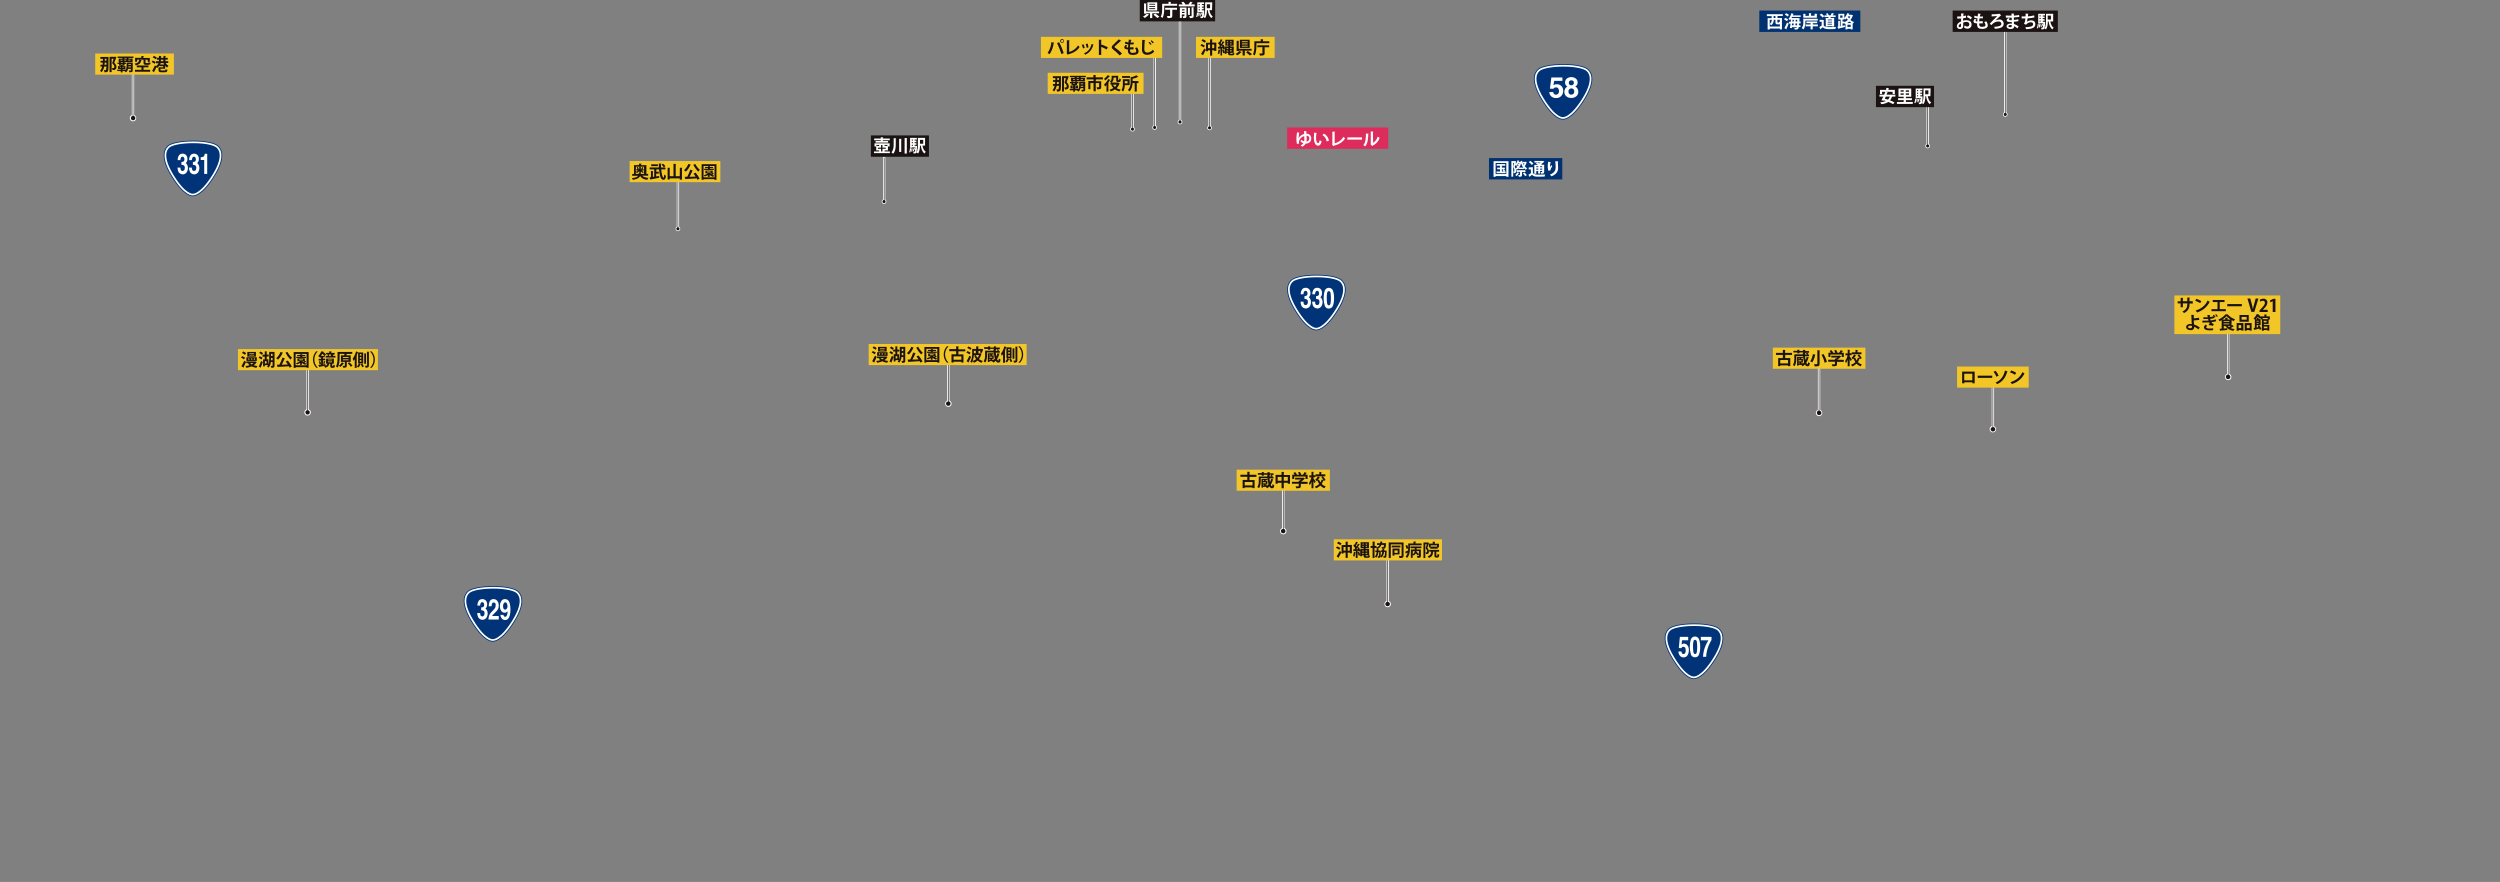 <?xml version="1.0" encoding="utf-8"?>
<!-- Generator: Adobe Illustrator 28.2.0, SVG Export Plug-In . SVG Version: 6.00 Build 0)  -->
<svg version="1.1" xmlns="http://www.w3.org/2000/svg" xmlns:xlink="http://www.w3.org/1999/xlink" x="0px" y="0px"
	 viewBox="0 0 1920 677.3" style="enable-background:new 0 0 1920 677.3;" xml:space="preserve">
<rect x="0" y="0" width="1920" height="677.3" fill="#808080" stroke="none"/>
<style type="text/css">
	.st0{clip-path:url(#SVGID_00000015353969408205744220000012095866086675081383_);}
	.st1{fill:none;stroke:#FFFFFF;stroke-width:1.8;stroke-linecap:round;stroke-linejoin:round;}
	.st2{fill:#FFFFFF;}
	.st3{fill:none;stroke:#1A1311;stroke-width:0.45;stroke-linecap:round;stroke-linejoin:round;}
	.st4{fill:#1A1311;}
	.st5{fill:#DD2B5C;}
	.st6{fill:#003170;}
	.st7{fill:none;stroke:#1A1311;stroke-width:2.182;stroke-linecap:round;stroke-linejoin:round;}
	.st8{fill:#003377;}
	.st9{fill:none;stroke:#003377;stroke-width:2.619;}
	.st10{fill:none;stroke:#FFFFFF;stroke-width:1.309;}
	.st11{fill:#F3C628;}
</style>
<g id="レイヤー_1">
	<g id="グループ_3199" transform="translate(42.336)">
		<g id="グループ_3198">
			<g>
				<g>
					<g>
						<g>
							<g>
								<defs>
									<rect id="SVGID_1_" x="0" y="0" width="1860.4" height="602.8"/>
								</defs>
								<clipPath id="SVGID_00000015318876615130348450000001275406090478117801_">
									<use xlink:href="#SVGID_1_"  style="overflow:visible;"/>
								</clipPath>
								<g id="グループ_3197" style="clip-path:url(#SVGID_00000015318876615130348450000001275406090478117801_);">
									<line id="線_26211" class="st1" x1="686" y1="310" x2="686" y2="276.4"/>
									<path id="パス_37969" class="st2" d="M688.5,310c0,1.4-1.1,2.5-2.5,2.5s-2.5-1.1-2.5-2.5s1.1-2.5,2.5-2.5
										S688.5,308.6,688.5,310"/>
									<line id="線_26212" class="st3" x1="686" y1="310" x2="686" y2="276.4"/>
									<path id="パス_37970" class="st4" d="M687.7,310c0,1-0.8,1.7-1.8,1.7s-1.7-0.8-1.7-1.7c0-1,0.8-1.7,1.7-1.7
										C687,308.2,687.7,309,687.7,310L687.7,310"/>
									<line id="線_26213" class="st1" x1="1023.4" y1="463.9" x2="1023.4" y2="430.3"/>
									<path id="パス_37971" class="st2" d="M1025.9,463.9c0,1.4-1.1,2.5-2.5,2.5s-2.5-1.1-2.5-2.5s1.1-2.5,2.5-2.5
										S1025.9,462.5,1025.9,463.9"/>
									<line id="線_26214" class="st3" x1="1023.4" y1="463.9" x2="1023.4" y2="430.3"/>
									<path id="パス_37972" class="st4" d="M1025.1,463.9c0,1-0.8,1.7-1.8,1.7c-1,0-1.7-0.8-1.7-1.7c0-1,0.8-1.7,1.7-1.7
										C1024.4,462.2,1025.1,462.9,1025.1,463.9L1025.1,463.9"/>
									<line id="線_26217" class="st1" x1="59.8" y1="90.7" x2="59.8" y2="57.1"/>
									<path id="パス_37975" class="st2" d="M62.3,90.7c0,1.4-1.1,2.5-2.5,2.5s-2.5-1.1-2.5-2.5s1.1-2.5,2.5-2.5
										S62.3,89.3,62.3,90.7"/>
									<line id="線_26218" class="st3" x1="59.8" y1="90.7" x2="59.8" y2="57.1"/>
									<path id="パス_37976" class="st4" d="M61.6,90.7c0,1-0.8,1.7-1.7,1.7c-1,0-1.7-0.8-1.7-1.7c0-1,0.8-1.7,1.7-1.7
										C60.8,88.9,61.6,89.7,61.6,90.7L61.6,90.7"/>
									<line id="線_26219" class="st1" x1="844.5" y1="97.9" x2="844.5" y2="39"/>
									<path id="パス_37977" class="st2" d="M846.2,97.9c0,1-0.8,1.8-1.8,1.8s-1.8-0.8-1.8-1.8s0.8-1.8,1.8-1.8
										C845.5,96.1,846.2,96.9,846.2,97.9"/>
									<line id="線_26220" class="st3" x1="844.5" y1="97.9" x2="844.5" y2="39"/>
									<path id="パス_37978" class="st4" d="M845.6,97.9c0,0.6-0.5,1.2-1.2,1.2c-0.6,0-1.2-0.5-1.2-1.2c0-0.6,0.5-1.2,1.2-1.2
										C845.1,96.7,845.6,97.3,845.6,97.9L845.6,97.9"/>
									<line id="線_26221" class="st1" x1="827.5" y1="99.2" x2="827.5" y2="65.4"/>
									<path id="パス_37979" class="st2" d="M829.2,99.2c0,1-0.8,1.8-1.8,1.8s-1.8-0.8-1.8-1.8s0.8-1.8,1.8-1.8
										C828.4,97.4,829.2,98.2,829.2,99.2"/>
									<line id="線_26222" class="st3" x1="827.5" y1="99.2" x2="827.5" y2="65.4"/>
									<path id="パス_37980" class="st4" d="M828.6,99.2c0,0.6-0.5,1.2-1.2,1.2c-0.6,0-1.2-0.5-1.2-1.2c0-0.6,0.5-1.2,1.2-1.2
										S828.6,98.6,828.6,99.2L828.6,99.2"/>
									<line id="線_26223" class="st1" x1="886.6" y1="98.2" x2="886.6" y2="40.1"/>
									<path id="パス_37981" class="st2" d="M888.4,98.2c0,1-0.8,1.8-1.8,1.8s-1.8-0.8-1.8-1.8s0.8-1.8,1.8-1.8
										C887.6,96.4,888.4,97.2,888.4,98.2"/>
									<line id="線_26224" class="st3" x1="886.6" y1="98.2" x2="886.6" y2="40.1"/>
									<path id="パス_37982" class="st4" d="M887.8,98.2c0,0.6-0.5,1.2-1.2,1.2c-0.6,0-1.2-0.5-1.2-1.2c0-0.6,0.5-1.2,1.2-1.2
										S887.8,97.5,887.8,98.2L887.8,98.2"/>
									<line id="線_26229" class="st1" x1="478.3" y1="175.7" x2="478.3" y2="134.4"/>
									<path id="パス_37987" class="st2" d="M480.1,175.7c0,1-0.8,1.8-1.8,1.8s-1.8-0.8-1.8-1.8s0.8-1.8,1.8-1.8
										C479.3,173.9,480.1,174.7,480.1,175.7"/>
									<line id="線_26230" class="st3" x1="478.3" y1="175.7" x2="478.3" y2="134.4"/>
									<path id="パス_37988" class="st4" d="M479.5,175.7c0,0.6-0.5,1.2-1.2,1.2c-0.6,0-1.2-0.5-1.2-1.2c0-0.6,0.5-1.2,1.2-1.2
										C479,174.6,479.5,175.1,479.5,175.7L479.5,175.7"/>
									<line id="線_26231" class="st1" x1="636.7" y1="154.8" x2="636.7" y2="121.2"/>
									<path id="パス_37989" class="st2" d="M638.4,154.8c0,1-0.8,1.8-1.8,1.8s-1.8-0.8-1.8-1.8s0.8-1.8,1.8-1.8
										C637.6,153,638.4,153.8,638.4,154.8"/>
									<line id="線_26232" class="st3" x1="636.7" y1="154.8" x2="636.7" y2="121.2"/>
									<path id="パス_37990" class="st4" d="M637.8,154.8c0,0.6-0.5,1.2-1.2,1.2c-0.6,0-1.2-0.5-1.2-1.2c0-0.6,0.5-1.2,1.2-1.2
										S637.8,154.1,637.8,154.8L637.8,154.8"/>
									<line id="線_26235" class="st1" x1="1668.9" y1="289.5" x2="1668.9" y2="256"/>
									<path id="パス_37993" class="st2" d="M1671.4,289.5c0,1.4-1.1,2.5-2.5,2.5s-2.5-1.1-2.5-2.5s1.1-2.5,2.5-2.5
										S1671.4,288.2,1671.4,289.5"/>
									<line id="線_26236" class="st3" x1="1668.9" y1="289.5" x2="1668.9" y2="256"/>
									<path id="パス_37994" class="st4" d="M1670.6,289.5c0,1-0.8,1.7-1.8,1.7s-1.7-0.8-1.7-1.8s0.8-1.7,1.7-1.7
										C1669.9,287.8,1670.6,288.6,1670.6,289.5"/>
									<rect id="長方形_1854" x="946.2" y="97.9" class="st5" width="77.6" height="16.4"/>
									<rect id="長方形_1855" x="1308.8" y="8.1" class="st6" width="77.6" height="16.4"/>
									<line id="線_26239" class="st1" x1="1438.1" y1="112.1" x2="1438.1" y2="68.8"/>
									<path id="パス_37997" class="st2" d="M1439.9,112.1c0,1-0.8,1.8-1.8,1.8s-1.8-0.8-1.8-1.8s0.8-1.8,1.8-1.8
										C1439.1,110.3,1439.9,111.1,1439.9,112.1"/>
									<line id="線_26240" class="st3" x1="1438.1" y1="112.1" x2="1438.1" y2="68.8"/>
									<path id="パス_37998" class="st4" d="M1439.3,112.1c0,0.6-0.5,1.2-1.2,1.2c-0.6,0-1.2-0.5-1.2-1.2c0-0.6,0.5-1.2,1.2-1.2
										C1438.7,110.9,1439.3,111.5,1439.3,112.1L1439.3,112.1"/>
									<line id="線_26241" class="st1" x1="1497.7" y1="87.9" x2="1497.7" y2="14.7"/>
									<path id="パス_37999" class="st2" d="M1499.5,87.9c0,1-0.8,1.8-1.8,1.8s-1.8-0.8-1.8-1.8s0.8-1.8,1.8-1.8
										S1499.5,86.9,1499.5,87.9"/>
									<line id="線_26242" class="st3" x1="1497.7" y1="87.9" x2="1497.7" y2="14.7"/>
									<path id="パス_38000" class="st4" d="M1498.9,87.9c0,0.6-0.5,1.2-1.2,1.2c-0.6,0-1.2-0.5-1.2-1.2c0-0.6,0.5-1.2,1.2-1.2
										C1498.4,86.7,1498.9,87.3,1498.9,87.9L1498.9,87.9"/>
									<line id="線_26247" class="st1" x1="863.9" y1="93.6" x2="863.9" y2="6.1"/>
									<path id="パス_38005" class="st2" d="M865.7,93.7c0,1-0.8,1.8-1.8,1.8s-1.8-0.8-1.8-1.8s0.8-1.8,1.8-1.8
										C864.9,91.9,865.7,92.7,865.7,93.7"/>
									<line id="線_26248" class="st3" x1="863.9" y1="93.6" x2="863.9" y2="6.1"/>
									<path id="パス_38006" class="st4" d="M865.1,93.7c0,0.6-0.5,1.2-1.2,1.2c-0.6,0-1.2-0.5-1.2-1.2c0-0.6,0.5-1.2,1.2-1.2
										C864.5,92.5,865.1,93,865.1,93.7C865.1,93.6,865.1,93.6,865.1,93.7"/>
									<rect id="長方形_1857" x="626.5" y="104" class="st4" width="44.6" height="16.4"/>
									<rect id="長方形_1860" x="1398.4" y="65.9" class="st4" width="44.6" height="16.4"/>
									<rect id="長方形_1862" x="1457.3" y="8.1" class="st4" width="80.8" height="16.4"/>
									<rect id="長方形_1864" x="833" y="0" class="st4" width="57.9" height="16.4"/>
									<path id="パス_38009" class="st2" d="M954.9,106.2c1-1.7,2.5-2.9,4.4-3.3c0-0.7-0.1-1.5-0.2-2.2l2.1,0.1
										c0,0.2-0.2,0.3-0.3,0.3c0,0.4,0,1.1,0,1.6c1.9-0.2,3.6,1.2,3.8,3.2c0,0.1,0,0.3,0,0.4c0,2.4-1.6,4-4.3,4
										c-0.6,1-1.5,1.9-2.6,2.4c-0.4-0.4-0.8-0.8-1.2-1.1c0.8-0.3,1.5-0.9,2.1-1.6c-1-0.3-1.8-0.9-2.4-1.7c0.4-0.3,0.8-0.6,1.1-1
										c0.4,0.7,1.1,1.1,1.9,1.3c0.1-0.6,0.1-1.3,0.1-1.9c0-0.7,0-1.4-0.1-2.2c-1.7,0.5-3.2,1.7-3.8,3.4c-0.2,0.4-0.2,0.8-0.2,1.2
										c0,0.4,0,0.8,0.1,1.2l-1.7,0.2c-0.3-1.3-0.4-2.7-0.4-4c0-1.6,0.2-3.3,0.5-4.9l1.9,0.4c0,0.1-0.1,0.2-0.3,0.2
										C955.3,103.4,955,104.8,954.9,106.2L954.9,106.2z M961.1,104.2c0,0.9,0.1,1.8,0.1,2.4c0,0.7-0.1,1.4-0.2,2.1
										c1.2,0,2.2-1,2.2-2.3v-0.1c0.1-1.1-0.7-2-1.8-2.1C961.3,104.2,961.2,104.2,961.1,104.2"/>
									<path id="パス_38010" class="st2" d="M969,102.1c-0.1,0.1-0.2,0.2-0.3,0.2c-0.2,1.2-0.3,2.4-0.3,3.7c0,2.9,0.9,4,1.6,4
										c0.5,0,1-1.3,1.3-2.4c0.4,0.4,0.9,0.8,1.4,1.1c-0.6,2.2-1.5,3.2-2.7,3.2c-2.1,0-3.1-2.6-3.2-4.7c0-0.5-0.1-1-0.1-1.5
										c0-1.3,0.1-2.5,0.2-3.8L969,102.1z M976.5,108.6c-0.2-2-1.4-3.8-3.2-4.8l1.1-1.2c2.1,1.1,3.5,3.1,3.9,5.5L976.5,108.6z"/>
									<path id="パス_38011" class="st2" d="M982.7,110.1c2.8-0.7,5.3-2.5,6.8-5c0.4,0.4,0.8,0.8,1.2,1.2
										c-1.7,2.8-4.9,4.7-8.8,5.7c0,0.1-0.1,0.3-0.3,0.3l-0.9-1.5l0.2-0.3v-9.4l2.2,0.1c0,0.2-0.1,0.3-0.4,0.3V110.1z"/>
									<path id="パス_38012" class="st2" d="M992.5,105.5h11.2v1.7H993c-0.1,0.1-0.3,0.2-0.5,0.3V105.5z"/>
									<path id="パス_38013" class="st2" d="M1008.8,102.7c0,0.2-0.2,0.3-0.3,0.3c-0.1,3.8-0.4,6.9-2.3,9.4
										c-0.4-0.3-1-0.6-1.5-0.9c1.8-2.1,2-5.5,2-8.9L1008.8,102.7z M1012.2,109.7c1.8-1.1,3-2.8,3.5-4.8c0.5,0.4,1,0.7,1.5,0.9
										c-0.8,2.7-2.8,4.9-5.4,6.1c-0.1,0.1-0.2,0.2-0.3,0.3l-1.3-1.5l0.2-0.3V101l2.1,0.1c0,0.2-0.2,0.3-0.4,0.3L1012.2,109.7z"/>
									<path id="パス_38014" class="st2" d="M1326.8,12.3h-4v1.5h3.4v8.8h-1.6v-0.7h-7.8v0.8h-1.6v-8.8h3.1v-1.5h-3.7v-1.5h12.3
										L1326.8,12.3z M1316.8,20.4h7.8v-1.8c-0.2,0.1-0.5,0.1-0.7,0.1h-1.1c-1.3,0-1.6-0.4-1.6-1.8v-1.7h-1.3
										c0.1,1.6-0.6,3.2-1.9,4.2c-0.4-0.4-0.8-0.7-1.2-1c1-0.7,1.6-1.9,1.6-3.2h-1.6L1316.8,20.4z M1321.2,12.3h-1.4v1.5h1.4V12.3
										z M1323.7,17.3c0.2,0,0.3-0.1,0.3-0.7c0.2,0.1,0.4,0.2,0.6,0.3v-1.7h-1.9v1.7c0,0.3,0,0.4,0.3,0.4L1323.7,17.3z"/>
									<path id="パス_38015" class="st2" d="M1328.7,13.7c0.8,0.3,1.6,0.7,2.3,1.3l-1,1.3c-0.7-0.6-1.4-1-2.2-1.4L1328.7,13.7z
										 M1328.1,21.6c0.7-1.4,1.4-2.8,2-4.3l1.3,0.9c-0.5,1.3-1.1,2.7-1.7,3.9c0.1,0.1,0.1,0.2,0.1,0.3c0,0.1,0,0.1,0,0.2
										L1328.1,21.6z M1329.3,10.1c0.8,0.3,1.6,0.8,2.3,1.3c-0.4,0.5-0.7,0.9-1,1.3c-0.7-0.6-1.4-1.1-2.2-1.4L1329.3,10.1z
										 M1340.4,18h-1.1c0,0.5-0.1,1-0.1,1.4h1.2v1.4h-1.3c-0.2,1.6-0.7,1.9-2.4,1.9c-0.2,0-0.5,0-0.7,0c0-0.5-0.2-0.9-0.4-1.3
										c0.6,0.1,1.1,0.1,1.4,0.1c0.4,0,0.6-0.3,0.7-0.6h-3.8l-0.1,0.7l-1.5-0.1c0.2-0.9,0.3-2.1,0.5-3.3h-1.3v-1.5h1.5
										c0.1-0.8,0.1-1.5,0.2-2.2c-0.2,0.4-0.5,0.7-0.8,1c-0.4-0.4-0.7-0.7-1.2-1c1.1-1.3,1.8-2.7,2.2-4.3l1.8,0.5
										c0,0.1-0.2,0.2-0.3,0.2c-0.1,0.3-0.2,0.6-0.3,0.9h6V13h-6.6c-0.1,0.3-0.3,0.6-0.5,0.9h5.1h0.3l0.8,0.1c0,0.2,0,0.3,0,0.5
										c0,0.8,0,1.5-0.1,2.1h1.1L1340.4,18z M1335.1,19.4c0.1-0.4,0.1-0.9,0.1-1.4h-1.2l-0.2,1.4H1335.1z M1335.3,16.5
										c0-0.4,0.1-0.9,0.1-1.3h-1.1l-0.1,1.3H1335.3z M1336.5,19.4h1.3c0-0.4,0.1-0.8,0.1-1.4h-1.3L1336.5,19.4z M1336.7,16.5h1.2
										v-1.3h-1.2V16.5z"/>
									<path id="パス_38016" class="st2" d="M1353.7,15.8h-9.5v1.1c0,1.7-0.2,4.2-1.5,5.7c-0.4-0.4-0.8-0.8-1.3-1
										c0.9-1.4,1.4-3,1.2-4.7v-2.5h11.1L1353.7,15.8z M1353.4,10.7c0,0.1-0.1,0.2-0.4,0.3v2.6h-10.4v-3l2,0.1
										c0,0.1-0.1,0.2-0.4,0.3v1.2h2.7v-2.1l2,0.1c0,0.1-0.1,0.2-0.4,0.2v1.7h2.8v-1.6L1353.4,10.7z M1353.8,18.8v1.4h-4v2.4h-1.6
										v-2.4h-3.8v-1.4h3.8v-1h-3.2v-1.3h8.3v1.3h-3.4v1H1353.8z"/>
									<path id="パス_38017" class="st2" d="M1358.3,15.3v4.2c0.8,1.3,2.4,1.3,4.8,1.3c1.5,0,3.4,0,4.6-0.1
										c-0.2,0.5-0.4,1.1-0.5,1.6c-1,0.1-2.4,0.1-3.7,0.1c-3,0-4.6,0-5.9-1.5c-0.6,0.5-1.2,1-1.7,1.4c0,0.1-0.1,0.2-0.2,0.3
										l-0.8-1.8c0.6-0.4,1.3-0.8,1.8-1.3v-2.8h-1.6v-1.5L1358.3,15.3L1358.3,15.3z M1356.4,10.4c0.8,0.6,1.6,1.2,2.3,2l-1.3,1.1
										c-0.6-0.8-1.4-1.5-2.2-2.1L1356.4,10.4z M1359.8,13.8h2c0.1-0.2,0.1-0.5,0.2-0.7h-3.2v-1.3h2c-0.2-0.4-0.5-0.8-0.8-1.2
										l1.2-0.5c0.4,0.5,0.8,1,1,1.6l-0.3,0.1h1.9l-0.2-0.1c0.3-0.5,0.6-1.1,0.9-1.7l1.8,0.5c-0.1,0.1-0.2,0.1-0.4,0.2
										c-0.3,0.4-0.5,0.7-0.8,1.1h2.3v1.3h-3.7c-0.1,0.2-0.2,0.5-0.3,0.7h2.9v6.6h-1.6v-0.3h-3.3v0.3h-1.5L1359.8,13.8z
										 M1364.7,15h-3.3v0.6h3.3V15z M1361.3,17.3h3.3v-0.6h-3.3V17.3z M1361.3,18.9h3.3v-0.6h-3.3V18.9z"/>
									<path id="パス_38018" class="st2" d="M1379.8,11.3l1,0.5c0,0.1-0.1,0.1-0.2,0.2c-0.4,1.2-1,2.4-1.8,3.4
										c0.8,0.7,1.8,1.2,2.8,1.5c-0.4,0.4-0.7,0.9-1,1.3h-0.1v4.4h-1.5v-0.5h-2.5v0.5h-1.5v-4.3l-0.3,0.1
										c-0.1-0.2-0.3-0.5-0.4-0.7V18h-1.6v1.8l1.8-0.4l0.1,1.3c-1.8,0.5-3.8,1-5,1.3c0,0.1-0.1,0.2-0.2,0.2l-0.6-1.7l0.6-0.1V16
										l1.6,0.1c0,0.1-0.1,0.2-0.3,0.2v3.9l0.6-0.1V15h-1.8v-4.4h4.6v3.3c1-1.1,1.8-2.4,2.3-3.8l1.8,0.5c-0.1,0.1-0.2,0.2-0.4,0.1
										c-0.1,0.2-0.2,0.4-0.3,0.6h2L1379.8,11.3z M1370.9,13.6h1.8v-1.7h-1.8V13.6z M1374.3,16.6V17c0.9-0.4,1.8-1,2.5-1.7
										c-0.3-0.4-0.6-0.8-0.9-1.3c-0.3,0.4-0.6,0.7-0.9,1c-0.3-0.3-0.6-0.6-0.9-0.8V15h-1.4v1.5L1374.3,16.6z M1379.6,17.7
										c-0.6-0.4-1.2-0.8-1.7-1.2c-0.5,0.5-1.1,0.9-1.6,1.2H1379.6z M1376.5,20.7h2.5V19h-2.5V20.7z M1376.8,12.8
										c0.3,0.5,0.6,1,1,1.4c0.4-0.5,0.7-1,0.9-1.6h-1.9V12.8z"/>
									<rect id="長方形_1866" x="1101.2" y="121.4" class="st6" width="56.3" height="16.4"/>
									<path id="パス_38019" class="st2" d="M1104.7,123.8h11.5v12h-1.7v-0.6h-8.2v0.6h-1.6L1104.7,123.8z M1106.3,133.7h8.2
										v-8.5h-8.2V133.7z M1112.9,131.7h1.1v1.3h-7v-1.3h2.7V130h-2.2v-1.3h2.2v-1.4h-2.6V126h6.6v1.3h-2.6v1.4h2.3v1.3h-0.8
										c0.4,0.4,0.7,0.8,1.1,1.3L1112.9,131.7z M1111.1,130v1.7h1.4c-0.3-0.4-0.6-0.8-0.9-1.2l1-0.5H1111.1z"/>
									<path id="パス_38020" class="st2" d="M1129.3,124.2l1,0.5c-0.1,0.1-0.1,0.1-0.2,0.2c-0.3,1-0.8,1.9-1.4,2.8
										c0.5,0.6,1.2,1.2,1.9,1.5c-0.4,0.3-0.7,0.7-1,1.2c-0.6-0.3-1.1-0.8-1.6-1.3v0.7h-4.1v-0.6c-0.4,0.5-1,0.9-1.5,1.2
										c-0.2-0.3-0.3-0.5-0.5-0.8l0,0c0.1,0.4,0.2,0.8,0.2,1.3c0,2.1-1.1,2.1-1.9,2.1c0-0.4-0.1-0.8-0.3-1.2c0.2,0,0.3,0,0.4,0
										c0.4,0,0.4-0.5,0.4-1c0-0.9-0.3-1.8-0.8-2.6c0.2-0.9,0.4-2.1,0.6-3.1h-0.7v10.6h-1.4v-12h2.6l0.2-0.1l0.9,0.5
										c0,0.1,0,0.1-0.1,0.2l-0.4,1.8c0.7-0.9,1.3-1.9,1.5-3l1.4,0.4c0,0.1-0.1,0.2-0.3,0.2c-0.1,0.2-0.1,0.4-0.2,0.6h1.1h0.2
										c0.1,0,0.2,0.1,0.3,0.1l-0.2-0.7l1.3-0.2c0.1,0.7,0.3,1.3,0.5,1.9v-1.1h1.8L1129.3,124.2z M1123.6,125.8
										c0.2,0.1,0.4,0.2,0.7,0.4c0.1-0.2,0.2-0.5,0.3-0.7h-1.1c-0.4,0.7-0.8,1.3-1.4,1.9c-0.2-0.2-0.4-0.4-0.7-0.6
										c-0.1,0.5-0.2,1-0.4,1.4c0.2,0.4,0.4,0.8,0.6,1.2c0.5-0.3,1-0.7,1.4-1.2c-0.2-0.2-0.5-0.4-0.7-0.6l0.6-0.6
										c0.2,0.2,0.5,0.3,0.7,0.5c0.1-0.2,0.2-0.3,0.3-0.5c-0.2-0.2-0.5-0.3-0.8-0.5L1123.6,125.8z M1124.5,132.9
										c0,0.1-0.1,0.1-0.3,0.1c-0.5,0.9-1.1,1.6-1.8,2.3c-0.3-0.3-0.6-0.6-1-0.9c0.7-0.6,1.2-1.3,1.6-2.1L1124.5,132.9z
										 M1129.3,132.1h-2.7v2.2c0,1.1-0.3,1.5-2.4,1.5c-0.1-0.5-0.3-0.9-0.5-1.4c0.5,0,1,0,1.1,0s0.2,0,0.2-0.2V132h-2.6v-1.3h6.7
										L1129.3,132.1z M1127.5,128.7c-0.7-1-1.3-2.1-1.6-3.3c-0.3,1.2-0.8,2.3-1.6,3.3H1127.5z M1129,135.3
										c-0.5-0.8-1.1-1.6-1.8-2.2l1.2-0.7c0.7,0.6,1.3,1.3,1.9,2.1L1129,135.3z M1127.3,125.5c0.2,0.4,0.3,0.8,0.6,1.2
										c0.2-0.4,0.4-0.8,0.6-1.2H1127.3z"/>
									<path id="パス_38021" class="st2" d="M1134.9,128.4v4.3c0.8,1.4,2.2,1.4,4.7,1.4c1.6,0,3.5,0,4.8-0.1
										c-0.2,0.5-0.4,1-0.5,1.6c-1,0.1-2.5,0.1-3.8,0.1c-3.1,0-4.6,0-5.8-1.5c-0.6,0.5-1.2,1-1.8,1.4c0,0.2-0.1,0.2-0.2,0.3
										l-0.8-1.7c0.7-0.4,1.3-0.8,1.9-1.2v-2.9h-1.7v-1.5L1134.9,128.4z M1132.9,123.5c0.9,0.6,1.7,1.3,2.4,2.1l-1.2,1.1
										c-0.6-0.8-1.4-1.6-2.3-2.2L1132.9,123.5z M1137.5,131.5v2h-1.5v-6.9h3c-0.6-0.3-1.3-0.5-1.8-0.8l1-0.9
										c0.5,0.2,1,0.4,1.6,0.6c0.4-0.2,0.7-0.4,1.1-0.7h-4.8v-1.2h6.3l0.2-0.1l1.2,0.7c-0.1,0.1-0.2,0.2-0.3,0.2
										c-0.7,0.6-1.5,1.2-2.3,1.7c0.3,0.1,0.6,0.3,0.8,0.4h1.6v5.5c0,1.3-0.7,1.4-2.4,1.4c-0.1-0.4-0.2-0.9-0.4-1.3
										c0.4,0,0.9,0,1,0c0.2,0,0.2-0.1,0.2-0.2v-0.6h-1.6v2h-1.4v-2L1137.5,131.5z M1139.1,127.7h-1.6v0.7h1.6V127.7z
										 M1137.5,130.3h1.6v-0.8h-1.6V130.3z M1142.1,127.7h-1.6v0.7h1.6V127.7z M1140.5,130.3h1.6v-0.8h-1.6V130.3z"/>
									<path id="パス_38022" class="st2" d="M1146.7,131.1c-0.2-0.9-0.3-1.9-0.4-2.9c0-1.4,0.1-2.7,0.4-4l2.1,0.3
										c-0.1,0.1-0.2,0.2-0.3,0.2c-0.3,1.2-0.5,2.5-0.5,3.8c0.3-0.6,0.6-1.2,1-1.8c0.2,0.4,0.5,0.7,0.8,1.1
										c-0.7,0.8-1.2,1.8-1.4,2.8c0,0.1,0,0.2,0,0.3L1146.7,131.1z M1154.4,123.9c0,0.2-0.1,0.3-0.3,0.3c0.1,1.1,0.2,2.8,0.2,4.5
										c0,2.6-0.8,5-5.1,6.7c-0.4-0.5-0.8-0.9-1.2-1.3c3.7-1.4,4.4-3.6,4.4-5.4c0-1.7-0.1-3.3-0.3-4.9L1154.4,123.9z"/>
									<path id="パス_38041" class="st7" d="M840.3,11.3c-0.1,0.1-0.2,0.2-0.4,0.1c-0.9,0.9-2,1.7-3.1,2.4
										c-0.4-0.4-0.9-0.7-1.3-1.1c1.1-0.5,2.1-1.3,2.9-2.2L840.3,11.3z M847.8,10.2h-5.2v3.7h-1.7v-3.7h-3v0.3h-1.6V2.6l2,0.1
										c0,0.1-0.1,0.2-0.4,0.3v5.8h9.9V10.2z M846.4,8.1h-7.5V1.8h7.5V8.1z M844.8,2.9h-4.5v0.7h4.5V2.9z M844.8,4.6h-4.5v0.7h4.5
										V4.6z M844.8,6.3h-4.5V7h4.5V6.3z M846.5,13.8c-1-0.9-2-1.7-3-2.5l1.4-0.9c1.1,0.7,2.2,1.5,3.2,2.4L846.5,13.8z"/>
									<path id="パス_38042" class="st7" d="M856.8,2.9h4.9v1.5h-9.9v1.9c0,2.1-0.2,5.4-1.3,7.5c-0.4-0.4-0.9-0.7-1.4-0.9
										c1.1-1.9,1.1-4.7,1.1-6.6V2.9h4.9V1.4l2,0.1c0,0.1-0.1,0.2-0.4,0.3L856.8,2.9z M852.5,7.5V6h9.1v1.5H858v4.6
										c0,1.6-0.7,1.8-3.6,1.8c-0.1-0.5-0.3-1.1-0.6-1.6c0.5,0,1.1,0,1.5,0c0.9,0,1,0,1-0.3V7.5H852.5z"/>
									<path id="パス_38043" class="st7" d="M873.8,2c-0.1,0.1-0.2,0.1-0.4,0.1c-0.4,0.4-0.8,0.9-1.2,1.3h3v1.5H863V3.4h3.1
										c-0.4-0.5-0.8-1-1.2-1.5l1.5-0.6c0.6,0.5,1.1,1.1,1.6,1.8l-0.7,0.3h3.8l-0.6-0.3c0.5-0.6,1-1.2,1.4-1.8L873.8,2z
										 M868.9,5.8v6.6c0,1.3-0.7,1.5-2.5,1.5c-0.1-0.5-0.3-0.9-0.5-1.4c0.3,0,0.6,0,0.8,0c0.5,0,0.6,0,0.6-0.2v-1.2h-2v2.7h-1.5
										v-8H868.9z M867.4,7.1h-2V8h2V7.1z M865.4,10h2V9.1h-2V10z M871.8,6c0,0.1-0.1,0.2-0.3,0.3v5.1H870V5.9L871.8,6z
										 M874.4,12.2c0,1.4-0.5,1.7-2.9,1.7c-0.1-0.5-0.3-1-0.6-1.5c0.4,0,0.9,0,1.2,0c0.6,0,0.7,0,0.7-0.3V5.6l1.9,0.1
										c0,0.1-0.1,0.2-0.4,0.3L874.4,12.2z"/>
									<path id="パス_38044" class="st7" d="M877.8,9.9c0,1.2-0.2,2.3-0.8,3.3l-0.8-0.4c0.5-0.9,0.7-2,0.7-3L877.8,9.9z
										 M888.5,7.8h-2c0.4,2.1,1.1,3.9,2.6,4.8c-0.4,0.4-0.8,0.8-1,1.3c-1.7-1.2-2.5-3.4-2.9-6.1h-0.6c0,2-0.3,4.5-1.4,6.1
										c-0.4-0.3-0.8-0.6-1.3-0.8c-0.3,0.8-1.1,0.8-2.2,0.8c0-0.4-0.1-0.9-0.3-1.2c0.3,0,0.6,0,0.8,0c0.1,0,0.3,0,0.4-0.2
										c0.2-0.4,0.3-0.8,0.3-1.2l-0.4,0.2c-0.1-0.6-0.3-1.2-0.6-1.7l0.6-0.2c0.2,0.3,0.3,0.7,0.5,1.1l0,0c0-0.4,0.1-0.9,0.1-1.4
										h-2.6v0.3h-1.3V1.8h5.2v1.3h-1.7v0.8h1.4v1.2h-1.4v0.8h1.4v1.2h-1.4v0.8h0.8h0.3l0.7,0.1c0,0.1,0,0.3,0,0.4
										c0,1.6-0.1,3.2-0.5,4.7c1.1-1.7,1.2-4.2,1.2-6.1V1.8h5.5L888.5,7.8z M878,12.5c0-0.2,0-0.4,0-0.6c0-0.6,0-1.3-0.1-1.9
										l0.7-0.1c0.1,0.8,0.2,1.6,0.1,2.5L878,12.5z M879.1,3.1h-0.9v0.8h0.9V3.1z M879.1,5.1h-0.9v0.8h0.9V5.1z M878.3,7.9h0.9
										V7.1h-0.9V7.9z M879.2,12.1c-0.1-0.7-0.2-1.5-0.4-2.2l0.7-0.1c0.2,0.7,0.4,1.4,0.5,2.2L879.2,12.1z M887,3.3h-2.5v3h2.5
										V3.3z"/>
									<path id="パス_38045" class="st2" d="M840.3,11.3c-0.1,0.1-0.2,0.2-0.4,0.1c-0.9,0.9-2,1.7-3.1,2.4
										c-0.4-0.4-0.9-0.7-1.3-1.1c1.1-0.5,2.1-1.3,2.9-2.2L840.3,11.3z M847.8,10.2h-5.2v3.7h-1.7v-3.7h-3v0.3h-1.6V2.6l2,0.1
										c0,0.1-0.1,0.2-0.4,0.3v5.8h9.9V10.2z M846.4,8.1h-7.5V1.8h7.5V8.1z M844.8,2.9h-4.5v0.7h4.5V2.9z M844.8,4.6h-4.5v0.7h4.5
										V4.6z M844.8,6.3h-4.5V7h4.5V6.3z M846.5,13.8c-1-0.9-2-1.7-3-2.5l1.4-0.9c1.1,0.7,2.2,1.5,3.2,2.4L846.5,13.8z"/>
									<path id="パス_38046" class="st2" d="M856.8,2.9h4.9v1.5h-9.9v1.9c0,2.1-0.2,5.4-1.3,7.5c-0.4-0.4-0.9-0.7-1.4-0.9
										c1.1-1.9,1.1-4.7,1.1-6.6V2.9h4.9V1.4l2,0.1c0,0.1-0.1,0.2-0.4,0.3L856.8,2.9z M852.5,7.5V6h9.1v1.5H858v4.6
										c0,1.6-0.7,1.8-3.6,1.8c-0.1-0.5-0.3-1.1-0.6-1.6c0.5,0,1.1,0,1.5,0c0.9,0,1,0,1-0.3V7.5H852.5z"/>
									<path id="パス_38047" class="st2" d="M873.8,2c-0.1,0.1-0.2,0.1-0.4,0.1c-0.4,0.4-0.8,0.9-1.2,1.3h3v1.5H863V3.4h3.1
										c-0.4-0.5-0.8-1-1.2-1.5l1.5-0.6c0.6,0.5,1.1,1.1,1.6,1.8l-0.7,0.3h3.8l-0.6-0.3c0.5-0.6,1-1.2,1.4-1.8L873.8,2z
										 M868.9,5.8v6.6c0,1.3-0.7,1.5-2.5,1.5c-0.1-0.5-0.3-0.9-0.5-1.4c0.3,0,0.6,0,0.8,0c0.5,0,0.6,0,0.6-0.2v-1.2h-2v2.7h-1.5
										v-8H868.9z M867.4,7.1h-2V8h2V7.1z M865.4,10h2V9.1h-2V10z M871.8,6c0,0.1-0.1,0.2-0.3,0.3v5.1H870V5.9L871.8,6z
										 M874.4,12.2c0,1.4-0.5,1.7-2.9,1.7c-0.1-0.5-0.3-1-0.6-1.5c0.4,0,0.9,0,1.2,0c0.6,0,0.7,0,0.7-0.3V5.6l1.9,0.1
										c0,0.1-0.1,0.2-0.4,0.3L874.4,12.2z"/>
									<path id="パス_38048" class="st2" d="M877.8,9.9c0,1.2-0.2,2.3-0.8,3.3l-0.8-0.4c0.5-0.9,0.7-2,0.7-3L877.8,9.9z
										 M888.5,7.8h-2c0.4,2.1,1.1,3.9,2.6,4.8c-0.4,0.4-0.8,0.8-1,1.3c-1.7-1.2-2.5-3.4-2.9-6.1h-0.6c0,2-0.3,4.5-1.4,6.1
										c-0.4-0.3-0.8-0.6-1.3-0.8c-0.3,0.8-1.1,0.8-2.2,0.8c0-0.4-0.1-0.9-0.3-1.2c0.3,0,0.6,0,0.8,0c0.1,0,0.3,0,0.4-0.2
										c0.2-0.4,0.3-0.8,0.3-1.2l-0.4,0.2c-0.1-0.6-0.3-1.2-0.6-1.7l0.6-0.2c0.2,0.3,0.3,0.7,0.5,1.1l0,0c0-0.4,0.1-0.9,0.1-1.4
										h-2.6v0.3h-1.3V1.8h5.2v1.3h-1.7v0.8h1.4v1.2h-1.4v0.8h1.4v1.2h-1.4v0.8h0.8h0.3l0.7,0.1c0,0.1,0,0.3,0,0.4
										c0,1.6-0.1,3.2-0.5,4.7c1.1-1.7,1.2-4.2,1.2-6.1V1.8h5.5L888.5,7.8z M878,12.5c0-0.2,0-0.4,0-0.6c0-0.6,0-1.3-0.1-1.9
										l0.7-0.1c0.1,0.8,0.2,1.6,0.1,2.5L878,12.5z M879.1,3.1h-0.9v0.8h0.9V3.1z M879.1,5.1h-0.9v0.8h0.9V5.1z M878.3,7.9h0.9
										V7.1h-0.9V7.9z M879.2,12.1c-0.1-0.7-0.2-1.5-0.4-2.2l0.7-0.1c0.2,0.7,0.4,1.4,0.5,2.2L879.2,12.1z M887,3.3h-2.5v3h2.5
										V3.3z"/>
									<path id="パス_38055" class="st7" d="M1413.3,74.2h-2.3c-0.1,0.1-0.2,0.1-0.3,0.1c-0.3,1-0.8,2-1.5,2.8
										c1.2,0.4,2.4,1,3.5,1.6l-1.2,1.3c-1.2-0.7-2.4-1.3-3.6-1.7c-1.6,1-3.5,1.6-5.4,1.7c-0.2-0.5-0.5-1-0.9-1.4
										c1.5-0.1,3-0.4,4.4-1c-0.5-0.2-1-0.3-1.5-0.5l-0.2,0.3l-1.7-0.4c0.4-0.8,0.9-1.7,1.4-2.8h-2.9v-1.5h3.6
										c0.3-0.7,0.6-1.5,0.9-2.2l2,0.4c0,0.1-0.1,0.2-0.4,0.2c-0.2,0.5-0.4,1-0.7,1.6h6.8L1413.3,74.2z M1403.1,70.5v1.7h-1.6V69
										h4.8v-1.5l2.1,0.1c0,0.1-0.1,0.2-0.4,0.3V69h4.9v3.2h-1.7v-1.7H1403.1z M1405.9,74.2c-0.2,0.5-0.5,1.1-0.7,1.6
										c0.8,0.2,1.6,0.5,2.4,0.7c0.7-0.6,1.1-1.4,1.4-2.3C1409,74.2,1405.9,74.2,1405.9,74.2z"/>
									<path id="パス_38056" class="st7" d="M1421.4,78.3h5.3v1.5h-12.2v-1.5h5.2v-1.4h-4.3v-1.5h4.3v-1.1h-4V68h9.8v6.3h-4.1
										v1.1h4.6v1.5h-4.6L1421.4,78.3L1421.4,78.3z M1417.3,70.4h2.4v-1.1h-2.4V70.4z M1417.3,72.8h2.4v-1.1h-2.4V72.8z
										 M1423.8,69.4h-2.5v1.1h2.5V69.4z M1423.8,71.7h-2.5v1.1h2.5V71.7z"/>
									<path id="パス_38057" class="st7" d="M1429.4,76c0,1.2-0.2,2.3-0.8,3.3l-0.8-0.4c0.5-0.9,0.7-2,0.7-3L1429.4,76z
										 M1440.2,73.9h-2c0.4,2.1,1.1,3.9,2.6,4.8c-0.4,0.4-0.8,0.8-1,1.3c-1.7-1.2-2.5-3.4-2.9-6.1h-0.6c0,2-0.3,4.5-1.4,6.1
										c-0.4-0.3-0.8-0.6-1.3-0.8c-0.3,0.8-1.1,0.8-2.2,0.8c0-0.4-0.1-0.9-0.3-1.3c0.3,0,0.6,0,0.8,0c0.1,0,0.3,0,0.4-0.2
										c0.2-0.4,0.3-0.8,0.3-1.2l-0.4,0.2c-0.1-0.6-0.3-1.2-0.6-1.7l0.6-0.2c0.2,0.4,0.3,0.7,0.5,1.1l0,0c0-0.4,0.1-0.9,0.1-1.4
										h-2.6v0.3h-1.3V68h5.2v1.3h-1.7V70h1.4v1.2h-1.4V72h1.4v1.2h-1.4V74h0.8h0.3l0.7,0.1c0,0.1,0,0.3,0,0.4
										c0,1.6-0.1,3.2-0.5,4.7c1.1-1.7,1.2-4.2,1.2-6.1v-5.2h5.5L1440.2,73.9z M1429.7,78.6c0-0.2,0-0.4,0-0.6
										c0-0.6,0-1.3-0.1-1.9l0.7-0.1c0.1,0.8,0.2,1.6,0.1,2.5L1429.7,78.6z M1430.8,69.2h-0.9V70h0.9V69.2z M1430.8,71.2h-0.9V72
										h0.9V71.2z M1429.9,74h0.9v-0.8h-0.9V74z M1430.9,78.2c-0.1-0.7-0.2-1.5-0.4-2.2l0.7-0.1c0.2,0.7,0.4,1.4,0.5,2.2
										L1430.9,78.2z M1438.7,69.4h-2.5v3h2.5V69.4z"/>
									<path id="パス_38058" class="st2" d="M1413.3,74.2h-2.3c-0.1,0.1-0.2,0.1-0.3,0.1c-0.3,1-0.8,2-1.5,2.8
										c1.2,0.4,2.4,1,3.5,1.6l-1.2,1.3c-1.2-0.7-2.4-1.3-3.6-1.7c-1.6,1-3.5,1.6-5.4,1.7c-0.2-0.5-0.5-1-0.9-1.4
										c1.5-0.1,3-0.4,4.4-1c-0.5-0.2-1-0.3-1.5-0.5l-0.2,0.3l-1.7-0.4c0.4-0.8,0.9-1.7,1.4-2.8h-2.9v-1.5h3.6
										c0.3-0.7,0.6-1.5,0.9-2.2l2,0.4c0,0.1-0.1,0.2-0.4,0.2c-0.2,0.5-0.4,1-0.7,1.6h6.8L1413.3,74.2z M1403.1,70.5v1.7h-1.6V69
										h4.8v-1.5l2.1,0.1c0,0.1-0.1,0.2-0.4,0.3V69h4.9v3.2h-1.7v-1.7H1403.1z M1405.9,74.2c-0.2,0.5-0.5,1.1-0.7,1.6
										c0.8,0.2,1.6,0.5,2.4,0.7c0.7-0.6,1.1-1.4,1.4-2.3C1409,74.2,1405.9,74.2,1405.9,74.2z"/>
									<path id="パス_38059" class="st2" d="M1421.4,78.3h5.3v1.5h-12.2v-1.5h5.2v-1.4h-4.3v-1.5h4.3v-1.1h-4V68h9.8v6.3h-4.1
										v1.1h4.6v1.5h-4.6L1421.4,78.3L1421.4,78.3z M1417.3,70.4h2.4v-1.1h-2.4V70.4z M1417.3,72.8h2.4v-1.1h-2.4V72.8z
										 M1423.8,69.4h-2.5v1.1h2.5V69.4z M1423.8,71.7h-2.5v1.1h2.5V71.7z"/>
									<path id="パス_38060" class="st2" d="M1429.4,76c0,1.2-0.2,2.3-0.8,3.3l-0.8-0.4c0.5-0.9,0.7-2,0.7-3L1429.4,76z
										 M1440.2,73.9h-2c0.4,2.1,1.1,3.9,2.6,4.8c-0.4,0.4-0.8,0.8-1,1.3c-1.7-1.2-2.5-3.4-2.9-6.1h-0.6c0,2-0.3,4.5-1.4,6.1
										c-0.4-0.3-0.8-0.6-1.3-0.8c-0.3,0.8-1.1,0.8-2.2,0.8c0-0.4-0.1-0.9-0.3-1.3c0.3,0,0.6,0,0.8,0c0.1,0,0.3,0,0.4-0.2
										c0.2-0.4,0.3-0.8,0.3-1.2l-0.4,0.2c-0.1-0.6-0.3-1.2-0.6-1.7l0.6-0.2c0.2,0.4,0.3,0.7,0.5,1.1l0,0c0-0.4,0.1-0.9,0.1-1.4
										h-2.6v0.3h-1.3V68h5.2v1.3h-1.7V70h1.4v1.2h-1.4V72h1.4v1.2h-1.4V74h0.8h0.3l0.7,0.1c0,0.1,0,0.3,0,0.4
										c0,1.6-0.1,3.2-0.5,4.7c1.1-1.7,1.2-4.2,1.2-6.1v-5.2h5.5L1440.2,73.9z M1429.7,78.6c0-0.2,0-0.4,0-0.6
										c0-0.6,0-1.3-0.1-1.9l0.7-0.1c0.1,0.8,0.2,1.6,0.1,2.5L1429.7,78.6z M1430.8,69.2h-0.9V70h0.9V69.2z M1430.8,71.2h-0.9V72
										h0.9V71.2z M1429.9,74h0.9v-0.8h-0.9V74z M1430.9,78.2c-0.1-0.7-0.2-1.5-0.4-2.2l0.7-0.1c0.2,0.7,0.4,1.4,0.5,2.2
										L1430.9,78.2z M1438.7,69.4h-2.5v3h2.5V69.4z"/>
									<path id="パス_38073" class="st7" d="M1467.6,13.6c-0.8,0.2-1.5,0.4-2.3,0.5c0,0.6,0,1.3,0,1.8c0.8-0.3,1.7-0.4,2.6-0.4
										c2.2,0,3.9,1.1,3.9,3.2c0.2,1.7-1.1,3.2-2.8,3.3c-0.2,0-0.4,0-0.6,0c-1,0-1.9-0.4-2.5-1.2c0.3-0.4,0.6-0.8,0.8-1.3
										c0.4,0.5,1,0.9,1.7,0.9c0.9,0,1.6-0.6,1.7-1.5c0-0.1,0-0.2,0-0.3c0-1.1-0.8-1.8-2.2-1.8c-0.9,0-1.7,0.2-2.5,0.5V20
										c0,1.2-0.9,2.3-2.1,2.3c-0.1,0-0.2,0-0.3,0c-1.3,0.1-2.4-0.8-2.5-2.1c0-0.1,0-0.1,0-0.2c0.1-1.1,0.7-2,1.6-2.6
										c0.5-0.4,1.1-0.7,1.7-0.9v-2.3c-0.9,0.1-1.9,0.1-3,0.1v-1.6c1.1,0,2.1,0,3-0.1v-2.3l2.1,0.1c0,0.2-0.1,0.3-0.3,0.3
										c0,0.5-0.1,1.1-0.1,1.7c0.7-0.1,1.4-0.3,2-0.5L1467.6,13.6z M1463.7,18c-0.8,0.5-1.8,1.1-1.8,2c0,0.5,0.4,0.9,0.9,0.9
										s0.9-0.4,0.9-0.9C1463.7,19.6,1463.7,18.8,1463.7,18L1463.7,18z M1471.2,14.9c-0.9-0.8-1.9-1.4-3-1.8l0.8-1.4
										c1.1,0.4,2.2,1,3.1,1.7L1471.2,14.9z"/>
									<path id="パス_38074" class="st7" d="M1480.5,17.9c-0.9,0.1-1.9,0.1-2.8,0.1c0,0.3,0,0.5,0,0.8c0,1.6,1,1.8,2.2,1.8
										c0.6,0,1.1-0.1,1.7-0.2s1-0.7,0.9-1.3c-0.1-0.8-0.4-1.6-1-2.2c0.5-0.1,1.1-0.3,1.6-0.5c0.7,0.9,1.1,1.9,1.2,3
										c0,2.8-3.6,2.8-4.4,2.8c-2.6,0-3.8-0.9-3.8-3.4c0-0.3,0-0.5,0-0.8c-1-0.1-2.8-0.2-2.8-1.7c0.1-0.7,0.5-1.4,1.1-1.8l1.3,0.5
										c-0.5,0.3-0.8,0.7-0.8,1c0,0.5,0.8,0.5,1.3,0.5c0.1-0.7,0.1-1.5,0.2-2.4c-0.9-0.1-1.8-0.3-2.6-0.6l0.3-1.5
										c0.8,0.3,1.6,0.6,2.4,0.6c0.1-0.7,0.2-1.5,0.3-2.2l2.2,0.3c0,0.2-0.2,0.3-0.5,0.3c-0.1,0.5-0.2,1.1-0.3,1.7
										c0.3,0,0.6,0,0.9,0c0.5,0,1,0,1.5-0.1l-0.1,1.5c-0.3,0-0.8,0-1.3,0s-0.9,0-1.3,0c-0.1,0.8-0.2,1.6-0.3,2.3
										c0.9,0,1.8-0.1,2.7-0.2L1480.5,17.9z"/>
									<path id="パス_38075" class="st7" d="M1493.4,10.6l1.2,1.3c-0.1,0.1-0.2,0.1-0.4,0.1c-1,0.8-3.2,2.9-4,3.7l0,0
										c0.9-0.4,1.9-0.6,2.9-0.7c1.7-0.2,3.2,1.1,3.4,2.8c0,0.1,0,0.3,0,0.4c0,2.6-2.3,3.7-6.8,3.9c-0.1-0.5-0.3-1.1-0.6-1.5
										c4-0.1,5.6-0.9,5.6-2.3c0-1.1-0.9-1.8-2.2-1.8c-1.6,0-3.1,0.6-4.3,1.6c-0.4,0.4-0.8,0.8-1.2,1.2l-1.2-1.1
										c1.1-1.2,4.2-4.3,5.7-5.9c-0.7,0.1-2.9,0.3-3.9,0.3c-0.1,0.1-0.2,0.2-0.3,0.2l-0.1-1.8c2,0,4-0.1,6-0.4L1493.4,10.6z"/>
									<path id="パス_38076" class="st7" d="M1498.1,11.9c0.8,0.1,2.1,0.1,3.1,0.1c0.4,0,0.9,0,1.3,0c0-0.6,0-1.2,0-1.6l2.1,0.1
										c0,0.1-0.1,0.2-0.3,0.3V12c1.4-0.1,2.7-0.2,4-0.5l0.2,1.5c-1.4,0.2-2.8,0.3-4.2,0.4c0,0.6,0,1.2,0,1.9
										c1.1-0.1,2.3-0.2,3.4-0.5l0.1,1.5c-1.1,0.2-2.3,0.3-3.5,0.4c0,0.7,0.1,1.3,0.1,1.7c1.3,0.4,2.5,1.1,3.6,1.9l-1,1.5
										c-0.8-0.7-1.6-1.3-2.5-1.7v0.4c0,1.1-0.9,1.8-2.8,1.8c-1.8,0-3-0.9-3-2.1c0-1.3,1.4-2.1,3-2.1c0.3,0,0.7,0,1,0.1
										c0-0.4,0-0.9,0-1.3c-0.4,0-0.7,0-1,0c-1.8,0-3-0.3-2.9-1.3c0-0.6,0.4-1.1,1.4-1.7l1.1,0.6c-0.5,0.2-0.8,0.5-0.8,0.7
										s0.2,0.3,1.5,0.3c0.2,0,0.5,0,0.7,0l-0.1-1.9c-0.4,0-0.9,0-1.3,0c-0.9,0-2.3,0-3.1,0L1498.1,11.9z M1502.8,19.4
										c-0.4-0.1-0.8-0.2-1.2-0.2c-0.8,0-1.5,0.3-1.5,0.9s0.7,0.8,1.5,0.8s1.1-0.3,1.1-1L1502.8,19.4z"/>
									<path id="パス_38077" class="st7" d="M1520.1,13.4c-1.7,0.4-3.5,0.6-5.3,0.7c-0.1,0.9-0.2,1.7-0.5,2.6
										c1-0.7,2.1-1,3.3-1.1c1.8,0,3.2,0.9,3.2,3c0,2.7-2.6,3.7-7.1,3.8c-0.1-0.5-0.3-1-0.5-1.5c3.8-0.1,5.9-0.7,5.9-2.3
										c0-1-0.6-1.5-1.8-1.5c-1.4,0-2.8,0.7-3.6,1.9l-1.6-0.7c0.7-1.3,1-2.7,1.1-4.1h-2.9v-1.6c0.6,0,2,0,3,0
										c0.1-0.7,0.1-1.5,0.1-2.2l2.2,0.2c0,0.2-0.2,0.3-0.4,0.3c0,0.6-0.1,1.2-0.1,1.7c1.6-0.1,3.3-0.4,4.8-0.8L1520.1,13.4z"/>
									<path id="パス_38078" class="st7" d="M1523.5,18.6c0,1.2-0.2,2.3-0.8,3.3l-0.8-0.4c0.5-0.9,0.7-2,0.7-3L1523.5,18.6z
										 M1534.2,16.5h-1.9c0.4,2.1,1.2,3.9,2.6,4.8c-0.4,0.4-0.8,0.8-1,1.3c-1.7-1.2-2.5-3.4-2.9-6.1h-0.6c0,2-0.3,4.5-1.4,6.1
										c-0.4-0.3-0.8-0.6-1.3-0.8c-0.3,0.8-1.1,0.8-2.2,0.8c0-0.4-0.1-0.9-0.3-1.3c0.3,0,0.6,0,0.8,0c0.1,0,0.3,0,0.4-0.2
										c0.2-0.4,0.3-0.8,0.3-1.2l-0.4,0.2c-0.1-0.6-0.3-1.2-0.6-1.7l0.6-0.2c0.2,0.4,0.3,0.7,0.5,1.1l0,0c0-0.4,0.1-0.9,0.1-1.4
										h-2.6v0.3h-1.3v-7.6h5.2v1.3h-1.7v0.8h1.4v1.2h-1.4v0.8h1.4v1.2h-1.4v0.8h0.8h0.3l0.7,0.1c0,0.1,0,0.3,0,0.4
										c0,1.6-0.1,3.2-0.5,4.7c1.1-1.7,1.2-4.2,1.2-6.1v-5.2h5.5v5.9C1534.5,16.5,1534.2,16.5,1534.2,16.5z M1523.7,21.2
										c0-0.2,0-0.4,0-0.6c0-0.6,0-1.3-0.1-1.9l0.7-0.1c0.1,0.8,0.2,1.6,0.1,2.5L1523.7,21.2z M1524.9,11.8h-0.9v0.8h0.9V11.8z
										 M1524.9,13.8h-0.9v0.8h0.9V13.8z M1524,16.6h0.9v-0.8h-0.9V16.6z M1525,20.8c-0.1-0.7-0.2-1.5-0.4-2.2l0.7-0.1
										c0.2,0.7,0.4,1.4,0.5,2.2L1525,20.8z M1532.8,12h-2.5v3h2.5V12z"/>
									<path id="パス_38079" class="st2" d="M1467.6,13.6c-0.8,0.2-1.5,0.4-2.3,0.5c0,0.6,0,1.3,0,1.8c0.8-0.3,1.7-0.4,2.6-0.4
										c2.2,0,3.9,1.1,3.9,3.2c0.2,1.7-1.1,3.2-2.8,3.3c-0.2,0-0.4,0-0.6,0c-1,0-1.9-0.4-2.5-1.2c0.3-0.4,0.6-0.8,0.8-1.3
										c0.4,0.5,1,0.9,1.7,0.9c0.9,0,1.6-0.6,1.7-1.5c0-0.1,0-0.2,0-0.3c0-1.1-0.8-1.8-2.2-1.8c-0.9,0-1.7,0.2-2.5,0.5V20
										c0,1.2-0.9,2.3-2.1,2.3c-0.1,0-0.2,0-0.3,0c-1.3,0.1-2.4-0.8-2.5-2.1c0-0.1,0-0.1,0-0.2c0.1-1.1,0.7-2,1.6-2.6
										c0.5-0.4,1.1-0.7,1.7-0.9v-2.3c-0.9,0.1-1.9,0.1-3,0.1v-1.6c1.1,0,2.1,0,3-0.1v-2.3l2.1,0.1c0,0.2-0.1,0.3-0.3,0.3
										c0,0.5-0.1,1.1-0.1,1.7c0.7-0.1,1.4-0.3,2-0.5L1467.6,13.6z M1463.7,18c-0.8,0.5-1.8,1.1-1.8,2c0,0.5,0.4,0.9,0.9,0.9
										s0.9-0.4,0.9-0.9C1463.7,19.6,1463.7,18.8,1463.7,18 M1471.2,14.9c-0.9-0.8-1.9-1.4-3-1.8l0.8-1.4c1.1,0.4,2.2,1,3.1,1.7
										L1471.2,14.9z"/>
									<path id="パス_38080" class="st2" d="M1480.5,17.9c-0.9,0.1-1.9,0.1-2.8,0.1c0,0.3,0,0.5,0,0.8c0,1.6,1,1.8,2.2,1.8
										c0.6,0,1.1-0.1,1.7-0.2s1-0.7,0.9-1.3c-0.1-0.8-0.4-1.6-1-2.2c0.5-0.1,1.1-0.3,1.6-0.5c0.7,0.9,1.1,1.9,1.2,3
										c0,2.8-3.6,2.8-4.4,2.8c-2.6,0-3.8-0.9-3.8-3.4c0-0.3,0-0.5,0-0.8c-1-0.1-2.8-0.2-2.8-1.7c0.1-0.7,0.5-1.4,1.1-1.8l1.3,0.5
										c-0.5,0.3-0.8,0.7-0.8,1c0,0.5,0.8,0.5,1.3,0.5c0.1-0.7,0.1-1.5,0.2-2.4c-0.9-0.1-1.8-0.3-2.6-0.6l0.3-1.5
										c0.8,0.3,1.6,0.6,2.4,0.6c0.1-0.7,0.2-1.5,0.3-2.2l2.2,0.3c0,0.2-0.2,0.3-0.5,0.3c-0.1,0.5-0.2,1.1-0.3,1.7
										c0.3,0,0.6,0,0.9,0c0.5,0,1,0,1.5-0.1l-0.1,1.5c-0.3,0-0.8,0-1.3,0s-0.9,0-1.3,0c-0.1,0.8-0.2,1.6-0.3,2.3
										c0.9,0,1.8-0.1,2.7-0.2L1480.5,17.9z"/>
									<path id="パス_38081" class="st2" d="M1493.4,10.6l1.2,1.3c-0.1,0.1-0.2,0.1-0.4,0.1c-1,0.8-3.2,2.9-4,3.7l0,0
										c0.9-0.4,1.9-0.6,2.9-0.7c1.7-0.2,3.2,1.1,3.4,2.8c0,0.1,0,0.3,0,0.4c0,2.6-2.3,3.7-6.8,3.9c-0.1-0.5-0.3-1.1-0.6-1.5
										c4-0.1,5.6-0.9,5.6-2.3c0-1.1-0.9-1.8-2.2-1.8c-1.6,0-3.1,0.6-4.3,1.6c-0.4,0.4-0.8,0.8-1.2,1.2l-1.2-1.1
										c1.1-1.2,4.2-4.3,5.7-5.9c-0.7,0.1-2.9,0.3-3.9,0.3c-0.1,0.1-0.2,0.2-0.3,0.2l-0.1-1.8c2,0,4-0.1,6-0.4L1493.4,10.6z"/>
									<path id="パス_38082" class="st2" d="M1498.1,11.9c0.8,0.1,2.1,0.1,3.1,0.1c0.4,0,0.9,0,1.3,0c0-0.6,0-1.2,0-1.6l2.1,0.1
										c0,0.1-0.1,0.2-0.3,0.3V12c1.4-0.1,2.7-0.2,4-0.5l0.2,1.5c-1.4,0.2-2.8,0.3-4.2,0.4c0,0.6,0,1.2,0,1.9
										c1.1-0.1,2.3-0.2,3.4-0.5l0.1,1.5c-1.1,0.2-2.3,0.3-3.5,0.4c0,0.7,0.1,1.3,0.1,1.7c1.3,0.4,2.5,1.1,3.6,1.9l-1,1.5
										c-0.8-0.7-1.6-1.3-2.5-1.7v0.4c0,1.1-0.9,1.8-2.8,1.8c-1.8,0-3-0.9-3-2.1c0-1.3,1.4-2.1,3-2.1c0.3,0,0.7,0,1,0.1
										c0-0.4,0-0.9,0-1.3c-0.4,0-0.7,0-1,0c-1.8,0-3-0.3-2.9-1.3c0-0.6,0.4-1.1,1.4-1.7l1.1,0.6c-0.5,0.2-0.8,0.5-0.8,0.7
										s0.2,0.3,1.5,0.3c0.2,0,0.5,0,0.7,0l-0.1-1.9c-0.4,0-0.9,0-1.3,0c-0.9,0-2.3,0-3.1,0L1498.1,11.9z M1502.8,19.4
										c-0.4-0.1-0.8-0.2-1.2-0.2c-0.8,0-1.5,0.3-1.5,0.9s0.7,0.8,1.5,0.8s1.1-0.3,1.1-1L1502.8,19.4z"/>
									<path id="パス_38083" class="st2" d="M1520.1,13.4c-1.7,0.4-3.5,0.6-5.3,0.7c-0.1,0.9-0.2,1.7-0.5,2.6
										c1-0.7,2.1-1,3.3-1.1c1.8,0,3.2,0.9,3.2,3c0,2.7-2.6,3.7-7.1,3.8c-0.1-0.5-0.3-1-0.5-1.5c3.8-0.1,5.9-0.7,5.9-2.3
										c0-1-0.6-1.5-1.8-1.5c-1.4,0-2.8,0.7-3.6,1.9l-1.6-0.7c0.7-1.3,1-2.7,1.1-4.1h-2.9v-1.6c0.6,0,2,0,3,0
										c0.1-0.7,0.1-1.5,0.1-2.2l2.2,0.2c0,0.2-0.2,0.3-0.4,0.3c0,0.6-0.1,1.2-0.1,1.7c1.6-0.1,3.3-0.4,4.8-0.8L1520.1,13.4z"/>
									<path id="パス_38084" class="st2" d="M1523.5,18.6c0,1.2-0.2,2.3-0.8,3.3l-0.8-0.4c0.5-0.9,0.7-2,0.7-3L1523.5,18.6z
										 M1534.2,16.5h-1.9c0.4,2.1,1.2,3.9,2.6,4.8c-0.4,0.4-0.8,0.8-1,1.3c-1.7-1.2-2.5-3.4-2.9-6.1h-0.6c0,2-0.3,4.5-1.4,6.1
										c-0.4-0.3-0.8-0.6-1.3-0.8c-0.3,0.8-1.1,0.8-2.2,0.8c0-0.4-0.1-0.9-0.3-1.3c0.3,0,0.6,0,0.8,0c0.1,0,0.3,0,0.4-0.2
										c0.2-0.4,0.3-0.8,0.3-1.2l-0.4,0.2c-0.1-0.6-0.3-1.2-0.6-1.7l0.6-0.2c0.2,0.4,0.3,0.7,0.5,1.1l0,0c0-0.4,0.1-0.9,0.1-1.4
										h-2.6v0.3h-1.3v-7.6h5.2v1.3h-1.7v0.8h1.4v1.2h-1.4v0.8h1.4v1.2h-1.4v0.8h0.8h0.3l0.7,0.1c0,0.1,0,0.3,0,0.4
										c0,1.6-0.1,3.2-0.5,4.7c1.1-1.7,1.2-4.2,1.2-6.1v-5.2h5.5v5.9C1534.5,16.5,1534.2,16.5,1534.2,16.5z M1523.7,21.2
										c0-0.2,0-0.4,0-0.6c0-0.6,0-1.3-0.1-1.9l0.7-0.1c0.1,0.8,0.2,1.6,0.1,2.5L1523.7,21.2z M1524.9,11.8h-0.9v0.8h0.9V11.8z
										 M1524.9,13.8h-0.9v0.8h0.9V13.8z M1524,16.6h0.9v-0.8h-0.9V16.6z M1525,20.8c-0.1-0.7-0.2-1.5-0.4-2.2l0.7-0.1
										c0.2,0.7,0.4,1.4,0.5,2.2L1525,20.8z M1532.8,12h-2.5v3h2.5V12z"/>
									<path id="パス_38085" class="st7" d="M637,116.3h4.1v1.3h-12.2v-1.3h4v-0.8h-2.3v-3h-1.3v-2.4h11.6v2.4h-1.3v3h-2.5
										L637,116.3z M634.1,108.3v-0.6H629v-1.3h5.1v-1l2,0.1c0,0.1-0.1,0.2-0.4,0.3v0.6h5.3v1.3h-5.3v0.6h4v1.2h-9.6v-1.2H634.1z
										 M632.9,111.3h-2.2v0.8h2.2V111.3z M634.3,116.3h1.1v-2h2.5v-0.9h-2.5v-2h-1.1v2h-2.4v0.9h2.4V116.3z M639.2,111.3H637v0.8
										h2.2V111.3z"/>
									<path id="パス_38086" class="st7" d="M644,106.1l2,0.1c0,0.1-0.1,0.2-0.4,0.3v4.3c0,2.6-0.2,5.3-2,7.3
										c-0.4-0.4-0.9-0.8-1.3-1.1c1.5-1.7,1.7-4,1.7-6.2V106.1z M648.2,106.6l2,0.1c0,0.1-0.1,0.2-0.4,0.3v9.7h-1.6V106.6z
										 M652.5,106l2,0.1c0,0.1-0.1,0.2-0.4,0.3v11.5h-1.7V106H652.5z"/>
									<path id="パス_38087" class="st7" d="M657.4,113.9c0,1.2-0.2,2.3-0.8,3.3l-0.8-0.4c0.5-0.9,0.7-2,0.7-3L657.4,113.9z
										 M668.1,111.8h-2c0.4,2.1,1.1,3.9,2.6,4.8c-0.4,0.4-0.8,0.8-1,1.3c-1.7-1.2-2.5-3.4-2.9-6.1h-0.6c0,2-0.3,4.5-1.4,6.1
										c-0.4-0.3-0.8-0.6-1.3-0.8c-0.3,0.8-1.1,0.8-2.2,0.8c0-0.4-0.1-0.9-0.3-1.3c0.3,0,0.6,0,0.8,0c0.1,0,0.3,0,0.4-0.2
										c0.2-0.4,0.3-0.8,0.3-1.2l-0.4,0.2c-0.1-0.6-0.3-1.2-0.6-1.7l0.6-0.2c0.2,0.3,0.3,0.7,0.5,1.1l0,0c0-0.4,0.1-0.9,0.1-1.4
										h-2.8v0.3h-1.3v-7.6h5.2v1.3h-1.7v0.8h1.4v1.2h-1.4v0.8h1.4v1.2h-1.4v0.8h0.8h0.3l0.7,0.1c0,0.1,0,0.3,0,0.4
										c0,1.6-0.1,3.2-0.5,4.7c1.1-1.7,1.2-4.2,1.2-6.1v-5.2h5.5L668.1,111.8L668.1,111.8z M657.6,116.6c0-0.2,0-0.4,0-0.6
										c0-0.6,0-1.3-0.1-1.9l0.7-0.1c0.1,0.8,0.2,1.6,0.1,2.5L657.6,116.6z M658.8,107.2h-0.9v0.8h0.9V107.2z M658.8,109.2h-0.9
										v0.8h0.9V109.2z M657.9,112h0.9v-0.8h-0.9V112z M658.9,116.2c-0.1-0.7-0.2-1.5-0.4-2.2l0.7-0.1c0.2,0.7,0.4,1.4,0.5,2.2
										L658.9,116.2z M666.7,107.4h-2.5v3h2.5V107.4z"/>
									<path id="パス_38088" class="st2" d="M637,116.3h4.1v1.3h-12.2v-1.3h4v-0.8h-2.3v-3h-1.3v-2.4h11.6v2.4h-1.3v3h-2.5
										L637,116.3z M634.1,108.3v-0.6H629v-1.3h5.1v-1l2,0.1c0,0.1-0.1,0.2-0.4,0.3v0.6h5.3v1.3h-5.3v0.6h4v1.2h-9.6v-1.2H634.1z
										 M632.9,111.3h-2.2v0.8h2.2V111.3z M634.3,116.3h1.1v-2h2.5v-0.9h-2.5v-2h-1.1v2h-2.4v0.9h2.4V116.3z M639.2,111.3H637v0.8
										h2.2V111.3z"/>
									<path id="パス_38089" class="st2" d="M644,106.1l2,0.1c0,0.1-0.1,0.2-0.4,0.3v4.3c0,2.6-0.2,5.3-2,7.3
										c-0.4-0.4-0.9-0.8-1.3-1.1c1.5-1.7,1.7-4,1.7-6.2V106.1z M648.2,106.6l2,0.1c0,0.1-0.1,0.2-0.4,0.3v9.7h-1.6V106.6z
										 M652.5,106l2,0.1c0,0.1-0.1,0.2-0.4,0.3v11.5h-1.7V106H652.5z"/>
									<path id="パス_38090" class="st2" d="M657.4,113.9c0,1.2-0.2,2.3-0.8,3.3l-0.8-0.4c0.5-0.9,0.7-2,0.7-3L657.4,113.9z
										 M668.1,111.8h-2c0.4,2.1,1.1,3.9,2.6,4.8c-0.4,0.4-0.8,0.8-1,1.3c-1.7-1.2-2.5-3.4-2.9-6.1h-0.6c0,2-0.3,4.5-1.4,6.1
										c-0.4-0.3-0.8-0.6-1.3-0.8c-0.3,0.8-1.1,0.8-2.2,0.8c0-0.4-0.1-0.9-0.3-1.3c0.3,0,0.6,0,0.8,0c0.1,0,0.3,0,0.4-0.2
										c0.2-0.4,0.3-0.8,0.3-1.2l-0.4,0.2c-0.1-0.6-0.3-1.2-0.6-1.7l0.6-0.2c0.2,0.3,0.3,0.7,0.5,1.1l0,0c0-0.4,0.1-0.9,0.1-1.4
										h-2.8v0.3h-1.3v-7.6h5.2v1.3h-1.7v0.8h1.4v1.2h-1.4v0.8h1.4v1.2h-1.4v0.8h0.8h0.3l0.7,0.1c0,0.1,0,0.3,0,0.4
										c0,1.6-0.1,3.2-0.5,4.7c1.1-1.7,1.2-4.2,1.2-6.1v-5.2h5.5L668.1,111.8L668.1,111.8z M657.6,116.6c0-0.2,0-0.4,0-0.6
										c0-0.6,0-1.3-0.1-1.9l0.7-0.1c0.1,0.8,0.2,1.6,0.1,2.5L657.6,116.6z M658.8,107.2h-0.9v0.8h0.9V107.2z M658.8,109.2h-0.9
										v0.8h0.9V109.2z M657.9,112h0.9v-0.8h-0.9V112z M658.9,116.2c-0.1-0.7-0.2-1.5-0.4-2.2l0.7-0.1c0.2,0.7,0.4,1.4,0.5,2.2
										L658.9,116.2z M666.7,107.4h-2.5v3h2.5V107.4z"/>
									<path id="パス_38097" class="st8" d="M106,109.3c10.3,0,16,1.8,17.9,3.2c1.2,0.9,7.6,5.7-2.3,21.8s-15.9,15.1-15.9,15.1
										s-5.8,1.1-15.6-15.1s-3.5-20.9-2.3-21.8c1.9-1.4,7.9-3.2,18.4-3.2H106z"/>
									<path id="パス_38098" class="st9" d="M106,109.3c10.3,0,16,1.8,17.9,3.2c1.2,0.9,7.6,5.7-2.3,21.8s-15.9,15.1-15.9,15.1
										s-5.8,1.1-15.6-15.1s-3.5-20.9-2.3-21.8c1.9-1.4,7.9-3.2,18.4-3.2H106z"/>
									<path id="パス_38099" class="st10" d="M106,109.3c10.3,0,16,1.8,17.9,3.2c1.2,0.9,7.6,5.7-2.3,21.8s-15.9,15.1-15.9,15.1
										s-5.8,1.1-15.6-15.1s-3.5-20.9-2.3-21.8c1.9-1.4,7.9-3.2,18.4-3.2H106z"/>
									<path id="パス_38100" class="st2" d="M96.6,121.2c-0.3,0.6-0.4,1.2-0.4,1.8h-2.1c0-0.7,0.1-1.5,0.3-2.2
										c0.2-0.6,0.5-1.2,0.9-1.7c0.3-0.4,0.6-0.6,1.1-0.8c0.5-0.2,1-0.3,1.5-0.3c1,0,2,0.4,2.7,1.1c0.7,0.9,1.1,2,1,3.1
										c0,0.8-0.2,1.6-0.6,2.3c-0.2,0.3-0.5,0.6-0.8,0.8c0.2,0,0.5,0.2,0.9,0.7c0.6,0.9,0.9,1.9,0.9,2.9c0,1.2-0.3,2.4-1,3.5
										c-1.3,1.7-3.6,2-5.3,0.7c-0.5-0.4-0.9-0.8-1.1-1.4c-0.4-1-0.6-2-0.6-3h2.2c0,0.5,0.1,1,0.2,1.5c0.2,0.7,0.8,1.1,1.5,1.1
										c0.5,0,0.9-0.2,1.2-0.6c0.4-0.5,0.5-1.1,0.5-1.8c0.1-0.8-0.3-1.6-0.9-2c-0.5-0.2-1.1-0.3-1.7-0.3v-2.2
										c0.5,0,1.1-0.1,1.5-0.3c0.6-0.4,0.9-1.1,0.8-1.8c0-0.5-0.1-1-0.4-1.4c-0.4-0.6-1.3-0.7-1.9-0.3
										C96.8,120.8,96.7,121,96.6,121.2"/>
									<path id="パス_38101" class="st2" d="M105.4,121.2c-0.3,0.6-0.4,1.2-0.4,1.8h-2.1c0-0.7,0.1-1.5,0.3-2.2
										c0.2-0.6,0.5-1.2,0.9-1.7c0.3-0.4,0.6-0.6,1.1-0.8c0.5-0.2,1-0.3,1.5-0.3c1,0,2,0.4,2.7,1.1c0.7,0.9,1.1,2,1,3.1
										c0,0.8-0.2,1.6-0.6,2.3c-0.2,0.3-0.5,0.6-0.8,0.8c0.2,0,0.5,0.2,0.9,0.7c0.6,0.9,0.9,1.9,0.9,2.9c0,1.2-0.3,2.4-1,3.5
										c-1.3,1.7-3.6,2-5.3,0.7c-0.5-0.4-0.9-0.8-1.1-1.4c-0.4-1-0.6-2-0.6-3h2.2c0,0.5,0.1,1,0.2,1.5c0.2,0.7,0.8,1.1,1.5,1.1
										c0.5,0,0.9-0.2,1.2-0.6c0.4-0.5,0.5-1.1,0.5-1.8c0.1-0.8-0.3-1.6-0.9-2c-0.5-0.2-1.1-0.3-1.7-0.3v-2.2
										c0.5,0,1.1-0.1,1.5-0.3c0.6-0.4,0.9-1.1,0.8-1.8c0-0.5-0.1-1-0.4-1.4c-0.4-0.6-1.3-0.7-1.9-0.3
										C105.7,120.8,105.5,121,105.4,121.2"/>
									<path id="パス_38102" class="st2" d="M116.8,133.6h-2.3v-10.7h-2.7v-2.1c0.5,0,1-0.1,1.5-0.2s0.8-0.4,1.1-0.8
										c0.2-0.3,0.4-0.7,0.4-1.1c0-0.2,0.1-0.4,0.1-0.6h1.9V133.6z"/>
									<path id="パス_38103" class="st8" d="M1258.8,480.1c10.3,0,16,1.8,17.9,3.2c1.2,0.9,7.6,5.7-2.3,21.8
										c-9.9,16.1-15.9,15.1-15.9,15.1s-5.8,1.1-15.6-15.1c-9.9-16.2-3.5-20.9-2.3-21.8c1.9-1.4,7.9-3.2,18.4-3.2H1258.8z"/>
									<path id="パス_38104" class="st9" d="M1258.8,480.1c10.3,0,16,1.8,17.9,3.2c1.2,0.9,7.6,5.7-2.3,21.8
										c-9.9,16.1-15.9,15.1-15.9,15.1s-5.8,1.1-15.6-15.1c-9.9-16.2-3.5-20.9-2.3-21.8c1.9-1.4,7.9-3.2,18.4-3.2H1258.8z"/>
									<path id="パス_38105" class="st10" d="M1258.8,480.1c10.3,0,16,1.8,17.9,3.2c1.2,0.9,7.6,5.7-2.3,21.8
										c-9.9,16.1-15.9,15.1-15.9,15.1s-5.8,1.1-15.6-15.1c-9.9-16.2-3.5-20.9-2.3-21.8c1.9-1.4,7.9-3.2,18.4-3.2H1258.8z"/>
									<path id="パス_38106" class="st2" d="M1250.5,496.7c-0.2,0-0.5,0-0.7,0.1c-0.4,0.2-0.7,0.5-0.8,1l-2-0.1l0.8-8.6h6.4v2.6
										h-4.7l-0.4,3.4c0.3-0.2,0.5-0.4,0.8-0.6c0.4-0.2,0.8-0.3,1.2-0.2c1,0,1.9,0.5,2.5,1.3c0.8,1.1,1.2,2.4,1.1,3.8
										c0,1.4-0.3,2.7-1,3.8c-0.6,1.1-1.8,1.7-3.1,1.7c-1,0-2-0.4-2.7-1.2c-0.8-1-1.2-2.1-1.2-3.4h2.3c0,0.5,0.2,1.1,0.5,1.5
										s0.7,0.6,1.1,0.5c0.5,0,1.1-0.3,1.3-0.8c0.3-0.6,0.5-1.3,0.4-2c0-0.7-0.1-1.4-0.4-2C1251.5,497,1251,496.7,1250.5,496.7"/>
									<path id="パス_38107" class="st2" d="M1259.4,504.8c-1.4,0.1-2.6-0.8-3.1-2.1c-1.2-3.9-1.2-8,0-11.8
										c0.7-1.7,2.7-2.5,4.4-1.8c0.8,0.3,1.5,1,1.8,1.8c0.7,1.9,1,3.9,0.9,5.9c0.1,2-0.2,4-0.9,5.9
										C1262.1,504,1260.8,504.9,1259.4,504.8 M1260.8,500.9c0.2-1.3,0.3-2.7,0.3-4.1s-0.1-2.8-0.3-4.1c-0.2-0.9-0.7-1.3-1.3-1.3
										c-0.7,0-1.1,0.4-1.3,1.3c-0.3,1.4-0.4,2.8-0.3,4.1c0,1.4,0.1,2.7,0.3,4.1c0.2,0.9,0.7,1.4,1.3,1.4
										S1260.6,501.8,1260.8,500.9"/>
									<path id="パス_38108" class="st2" d="M1270.8,493.9c-0.6,1.1-1.1,2.3-1.5,3.6c-0.4,1.2-0.7,2.3-0.9,3.5
										c-0.2,1.1-0.4,2.3-0.4,3.4h-2.4c0.1-3,0.8-5.9,2-8.7c0.6-1.4,1.3-2.7,2.1-3.9h-5.8v-2.7h8.2v2.4
										C1271.7,492.2,1271.2,493,1270.8,493.9"/>
									<g id="グループ_3626" transform="translate(4.31)">
										<path id="パス_38109" class="st8" d="M964.5,212.3c10.3,0,16,1.8,17.9,3.2c1.2,0.9,7.6,5.7-2.3,21.8
											s-15.9,15.1-15.9,15.1s-5.8,1.1-15.6-15.1s-3.5-20.9-2.3-21.8c1.9-1.4,7.9-3.2,18.4-3.2H964.5z"/>
										<path id="パス_38110" class="st9" d="M964.5,212.3c10.3,0,16,1.8,17.9,3.2c1.2,0.9,7.6,5.7-2.3,21.8
											s-15.9,15.1-15.9,15.1s-5.8,1.1-15.6-15.1s-3.5-20.9-2.3-21.8c1.9-1.4,7.9-3.2,18.4-3.2H964.5z"/>
										<path id="パス_38111" class="st10" d="M964.5,212.3c10.3,0,16,1.8,17.9,3.2c1.2,0.9,7.6,5.7-2.3,21.8
											s-15.9,15.1-15.9,15.1s-5.8,1.1-15.6-15.1s-3.5-20.9-2.3-21.8c1.9-1.4,7.9-3.2,18.4-3.2H964.5z"/>
										<path id="パス_38112" class="st2" d="M954.8,224.2c-0.3,0.6-0.4,1.2-0.4,1.8h-2.1c0-0.7,0.1-1.5,0.3-2.2
											c0.2-0.6,0.5-1.2,0.9-1.7c0.3-0.4,0.6-0.6,1.1-0.8s1-0.3,1.5-0.3c1,0,2,0.4,2.7,1.1c0.7,0.9,1.1,2,1,3.1
											c0,0.8-0.2,1.6-0.6,2.3c-0.2,0.3-0.5,0.6-0.8,0.8c0.2,0,0.5,0.2,0.9,0.7c0.6,0.9,0.9,1.9,0.9,2.9c0,1.2-0.3,2.4-1,3.5
											c-1.3,1.7-3.6,2-5.3,0.7c-0.5-0.4-0.9-0.8-1.1-1.4c-0.4-1-0.6-2-0.6-3h2.2c0,0.5,0.1,1,0.2,1.5c0.2,0.7,0.8,1.1,1.5,1.1
											c0.5,0,0.9-0.2,1.2-0.6c0.4-0.5,0.5-1.1,0.5-1.8c0.1-0.8-0.3-1.6-0.9-2c-0.5-0.2-1.1-0.3-1.7-0.3v-2.2
											c0.5,0,1.1-0.1,1.5-0.3c0.6-0.4,0.9-1.1,0.8-1.8c0-0.5-0.1-1-0.4-1.4c-0.4-0.6-1.3-0.7-1.9-0.3
											C955,223.9,954.9,224,954.8,224.2"/>
										<path id="パス_38113" class="st2" d="M963.7,224.2c-0.3,0.6-0.4,1.2-0.4,1.8h-2.1c0-0.7,0.1-1.5,0.3-2.2
											c0.2-0.6,0.5-1.2,0.9-1.7c0.3-0.4,0.6-0.6,1.1-0.8s1-0.3,1.5-0.3c1,0,2,0.4,2.7,1.1c0.7,0.9,1.1,2,1,3.1
											c0,0.8-0.2,1.6-0.6,2.3c-0.2,0.3-0.5,0.6-0.8,0.8c0.2,0,0.5,0.2,0.9,0.7c0.6,0.9,0.9,1.9,0.9,2.9c0,1.2-0.3,2.4-1,3.5
											c-1.3,1.7-3.6,2-5.3,0.7c-0.5-0.4-0.9-0.8-1.1-1.4c-0.4-1-0.6-2-0.6-3h2.2c0,0.5,0.1,1,0.2,1.5c0.2,0.7,0.8,1.1,1.5,1.1
											c0.5,0,0.9-0.2,1.2-0.6c0.4-0.5,0.5-1.1,0.5-1.8c0.1-0.8-0.3-1.6-0.9-2c-0.5-0.2-1.1-0.3-1.7-0.3v-2.2
											c0.5,0,1.1-0.1,1.5-0.3c0.6-0.4,0.9-1.1,0.8-1.8c0-0.5-0.1-1-0.4-1.4c-0.4-0.6-1.3-0.7-1.9-0.3
											C963.9,223.9,963.8,224,963.7,224.2"/>
										<path id="パス_38114" class="st2" d="M973.9,237c-1.4,0.1-2.6-0.8-3.1-2.1c-1.2-3.9-1.2-8,0-11.8
											c0.7-1.7,2.7-2.5,4.4-1.8c0.8,0.3,1.5,1,1.8,1.8c0.7,1.9,1,3.9,0.9,5.9c0.1,2-0.2,4-0.9,5.9
											C976.5,236.2,975.2,237,973.9,237 M975.2,233.1c0.2-1.3,0.3-2.7,0.3-4.1c0-1.4-0.1-2.8-0.3-4.1c-0.2-0.9-0.7-1.3-1.3-1.3
											c-0.7,0-1.1,0.4-1.3,1.3c-0.3,1.4-0.4,2.8-0.3,4.1c0,1.4,0.1,2.7,0.3,4.1c0.2,0.9,0.7,1.4,1.3,1.4S975,234,975.2,233.1"/>
									</g>
									<path id="パス_38115" class="st8" d="M1158.2,50.5c10.3,0,16,1.8,17.9,3.2c1.2,0.9,7.6,5.7-2.3,21.8S1158,90.6,1158,90.6
										s-5.8,1.1-15.6-15.1s-3.5-20.9-2.3-21.8c1.9-1.4,7.9-3.2,18.4-3.2H1158.2z"/>
									<path id="パス_38116" class="st9" d="M1158.2,50.5c10.3,0,16,1.8,17.9,3.2c1.2,0.9,7.6,5.7-2.3,21.8S1158,90.6,1158,90.6
										s-5.8,1.1-15.6-15.1s-3.5-20.9-2.3-21.8c1.9-1.4,7.9-3.2,18.4-3.2H1158.2z"/>
									<path id="パス_38117" class="st10" d="M1158.2,50.5c10.3,0,16,1.8,17.9,3.2c1.2,0.9,7.6,5.7-2.3,21.8
										S1158,90.6,1158,90.6s-5.8,1.1-15.6-15.1s-3.5-20.9-2.3-21.8c1.9-1.4,7.9-3.2,18.4-3.2H1158.2z"/>
									<path id="パス_38118" class="st2" d="M1152.8,67.1c-0.3,0-0.6,0-1,0.1c-0.5,0.2-0.9,0.5-1.1,1l-2.7-0.1l1.1-8.6h8.5v2.6
										h-6.3l-0.6,3.4c0.3-0.2,0.7-0.4,1.1-0.6c0.5-0.2,1.1-0.3,1.6-0.2c2.6-0.1,4.7,2,4.8,4.6c0,0.2,0,0.3,0,0.5
										c0,1.4-0.5,2.8-1.4,3.8c-1,1.2-2.5,1.8-4.1,1.7c-1.3,0.1-2.6-0.4-3.6-1.2c-1-0.9-1.5-2.1-1.6-3.4h3
										c0.1,0.6,0.3,1.1,0.7,1.5c0.4,0.4,0.9,0.6,1.5,0.5c0.7,0,1.3-0.3,1.7-0.8c0.4-0.6,0.6-1.3,0.6-2s-0.2-1.4-0.6-2
										C1154.1,67.4,1153.5,67.1,1152.8,67.1"/>
									<path id="パス_38119" class="st2" d="M1160.4,73.8c-0.9-0.9-1.4-2.1-1.3-3.3c0-0.8,0.2-1.6,0.6-2.4
										c0.4-0.7,1-1.3,1.7-1.6c-0.6-0.4-1.1-0.9-1.5-1.6c-0.2-0.5-0.3-1.1-0.3-1.6c0-1.1,0.4-2.1,1.3-2.9c2.1-1.6,5-1.6,7.1,0
										c0.8,0.7,1.3,1.8,1.3,2.9c0,0.6-0.1,1.1-0.3,1.6c-0.3,0.7-0.8,1.2-1.5,1.5c0.7,0.4,1.3,1,1.7,1.7c0.4,0.7,0.6,1.5,0.6,2.4
										c0,1.3-0.5,2.5-1.4,3.3c-1.1,1-2.6,1.5-4,1.4C1162.9,75.3,1161.5,74.8,1160.4,73.8 M1162.2,70.3c0,0.6,0.2,1.3,0.6,1.8
										c0.9,0.8,2.3,0.8,3.3,0c0.4-0.5,0.6-1.1,0.6-1.8c0-0.7-0.2-1.3-0.6-1.8c-0.9-0.8-2.3-0.8-3.2,0
										C1162.4,69,1162.2,69.7,1162.2,70.3 M1163,65c0.8,0.7,2,0.7,2.9,0c0.3-0.4,0.5-0.9,0.5-1.4s-0.1-1-0.5-1.4
										c-0.8-0.7-2-0.7-2.9,0c-0.4,0.4-0.5,0.9-0.5,1.4C1162.5,64.2,1162.7,64.7,1163,65"/>
									<line id="線_26251" class="st1" x1="1354.7" y1="317.1" x2="1354.7" y2="283.6"/>
									<path id="パス_38134" class="st2" d="M1357.2,317.1c0,1.4-1.1,2.5-2.5,2.5s-2.5-1.1-2.5-2.5s1.1-2.5,2.5-2.5
										S1357.2,315.8,1357.2,317.1"/>
									<line id="線_26252" class="st3" x1="1354.7" y1="317.1" x2="1354.7" y2="283.6"/>
									<path id="パス_38135" class="st4" d="M1356.5,317.1c0,1-0.8,1.7-1.8,1.7s-1.7-0.8-1.7-1.8s0.8-1.7,1.7-1.7
										C1355.7,315.4,1356.5,316.2,1356.5,317.1"/>
									<line id="線_26255" class="st1" x1="1488.2" y1="329.7" x2="1488.2" y2="296.1"/>
									<path id="パス_38138" class="st2" d="M1490.7,329.6c0,1.4-1.1,2.5-2.5,2.5s-2.5-1.1-2.5-2.5s1.1-2.5,2.5-2.5
										C1489.6,327.2,1490.7,328.3,1490.7,329.6"/>
									<line id="線_26256" class="st3" x1="1488.2" y1="329.7" x2="1488.2" y2="296.1"/>
									<path id="パス_38139" class="st4" d="M1490,329.7c0,1-0.8,1.7-1.8,1.7s-1.7-0.8-1.7-1.7c0-1,0.8-1.7,1.7-1.7
										C1489.2,327.9,1490,328.7,1490,329.7"/>
									<rect id="長方形_1867" x="1319.2" y="267" class="st11" width="71.1" height="16.2"/>
									<path id="パス_38140" class="st4" d="M1334,272.6h-5.3v2.4h3.9v6.2h-1.7v-0.6h-6v0.6h-1.6V275h3.6v-2.4h-5.3V271h5.3
										v-2.3l2.1,0.1c0,0.1-0.1,0.2-0.4,0.3v1.9h5.3L1334,272.6z M1330.9,276.5h-6v2.6h6V276.5z"/>
									<path id="パス_38141" class="st4" d="M1343.9,273.6c0.1,1,0.2,2,0.4,3c0.4-0.8,0.7-1.7,0.9-2.5l1.8,0.4
										c-0.1,0.1-0.2,0.2-0.4,0.2c-0.4,1.4-0.9,2.7-1.7,3.9c0.3,0.8,0.7,1.2,0.9,1.2s0.4-0.4,0.5-1.7c0.4,0.3,0.8,0.6,1.3,0.8
										c-0.2,2.1-0.7,2.4-1.9,2.4c-0.7,0-1.3-0.5-1.8-1.4c-0.5,0.5-1.1,1-1.7,1.4c-0.3-0.4-0.7-0.7-1.1-1l0.2-0.1h-2.3v0.6h-1.2
										v-6.7h4.5v1h-1.3v0.6h1.3v2.7h-1.3v0.6h1.4v0.2c0.3-0.3,0.6-0.6,0.8-1c-0.4-1.5-0.7-3.1-0.8-4.7h-5.2v2.1
										c0,1.7-0.2,4.1-1.3,5.6c-0.4-0.3-0.8-0.6-1.3-0.8c0.8-1.5,1.2-3.1,1.1-4.8v-3.5h6.5v-1h0.3v-0.4h-2.9v0.7h-1.6v-0.7h-3
										v-1.3h3v-0.8l1.9,0.1c0,0.1-0.1,0.2-0.4,0.3v0.5h2.9v-0.8l2,0.1c0,0.1-0.1,0.2-0.4,0.3v0.5h3v1.3h-1.5
										c0.4,0.2,0.7,0.5,1,0.9l-0.7,0.5h1.2v1.3L1343.9,273.6z M1339.8,275.2h-0.9v0.6h0.9V275.2z M1341.2,276.7h-2.2v0.8h2.2
										V276.7z M1338.9,279.1h0.9v-0.6h-0.9V279.1z M1344.2,271.4v0.1l0,0c-0.1,0.1-0.2,0.1-0.3,0.1c0,0.2,0,0.5,0,0.7h1.6
										c-0.3-0.3-0.6-0.6-0.9-0.8l0.8-0.6h-1.1L1344.2,271.4L1344.2,271.4z"/>
									<path id="パス_38142" class="st4" d="M1352,272.4c0,0.1-0.2,0.2-0.3,0.2c-0.4,2-1.1,3.9-2.2,5.7c-0.5-0.3-1-0.6-1.6-0.8
										c1.1-1.6,1.8-3.5,2-5.5L1352,272.4z M1353.4,269l2.1,0.1c0,0.1-0.1,0.2-0.4,0.3v10c0,1.7-0.6,2-3.7,2
										c-0.1-0.6-0.4-1.1-0.6-1.7c0.6,0,1.4,0,1.8,0c0.6,0,0.8,0,0.8-0.4L1353.4,269z M1359,278.6c-0.5-2.1-1.3-4.2-2.4-6.1
										l1.6-0.6c1.1,1.9,2,3.9,2.5,6L1359,278.6z"/>
									<path id="パス_38143" class="st4" d="M1373.7,276.4v1.5h-5.2v1.7c0,1.5-0.7,1.7-3.5,1.7c-0.1-0.5-0.4-1.1-0.6-1.5
										c0.5,0,1.1,0,1.6,0c0.8,0,0.9,0,0.9-0.3v-1.7h-5.2v-1.5h5.2v-0.9h0.8c0.3-0.2,0.7-0.5,1-0.8h-4.6v-1.4h6.1l0.3-0.1l1.2,0.7
										c-0.1,0.1-0.2,0.2-0.3,0.2c-0.8,0.8-1.7,1.6-2.7,2.2L1373.7,276.4z M1363.4,272.3v1.9h-1.5v-3.3h1.8
										c-0.3-0.5-0.6-1-0.9-1.4l1.4-0.6c0.5,0.5,0.9,1.2,1.3,1.8l-0.3,0.2h2c-0.2-0.6-0.5-1.1-0.9-1.7l1.4-0.5
										c0.5,0.6,0.8,1.3,1.1,2l-0.4,0.2h1.7c0.5-0.6,0.9-1.3,1.2-2c1.8,0.6,1.8,0.7,1.9,0.7c-0.1,0.1-0.2,0.2-0.4,0.1
										c-0.3,0.4-0.6,0.8-0.9,1.2h1.8v3.3h-1.6v-1.9L1363.4,272.3z"/>
									<path id="パス_38144" class="st4" d="M1378.2,273.7c0.4,0.5,1.4,2.1,1.7,2.5l-0.9,1.2c-0.2-0.6-0.5-1.1-0.8-1.7v5.6h-1.5
										v-5.1c-0.3,1-0.7,1.9-1.3,2.7c-0.2-0.5-0.4-1-0.7-1.5c0.9-1.4,1.6-2.9,1.9-4.5h-1.6v-1.5h1.7v-2.8l1.8,0.1
										c0,0.1-0.1,0.2-0.3,0.2v2.4h1.5v1.5h-1.5L1378.2,273.7z M1385.4,272.2c0.8,0.8,1.5,1.8,2.1,2.8l-1.3,0.8
										c-0.1-0.2-0.2-0.4-0.3-0.5h-0.1c-0.3,1-0.8,1.9-1.3,2.8c0.9,0.9,1.9,1.5,3.1,1.9c-0.4,0.4-0.8,0.9-1.1,1.4
										c-1.1-0.5-2.2-1.2-3-2.1c-1,0.9-2.1,1.7-3.4,2.1c-0.2-0.5-0.5-0.9-0.8-1.3c1.2-0.4,2.4-1.1,3.3-2c-0.6-0.9-1-1.8-1.4-2.7
										c-0.2,0.2-0.4,0.4-0.5,0.5c-0.3-0.4-0.7-0.7-1.1-1c0.8-0.7,1.5-1.6,2-2.6l1.6,0.7c-0.1,0.1-0.2,0.2-0.3,0.1
										c-0.4,0.7-0.8,1.4-1.4,2l1-0.3c0.3,0.7,0.6,1.4,1.1,2.1c0.4-0.7,0.7-1.4,0.9-2.2l1.4,0.3c-0.5-0.7-1-1.4-1.6-2.1
										L1385.4,272.2z M1387.3,270.6v1.5h-7.5v-1.5h2.9v-1.9l1.9,0.1c0,0.1-0.1,0.2-0.4,0.3v1.5H1387.3z"/>
									<line id="線_26257" class="st1" x1="943.2" y1="407.9" x2="943.2" y2="374.3"/>
									<path id="パス_38145" class="st2" d="M945.7,407.9c0,1.4-1.1,2.5-2.5,2.5s-2.5-1.1-2.5-2.5s1.1-2.5,2.5-2.5
										C944.5,405.4,945.7,406.5,945.7,407.9"/>
									<line id="線_26258" class="st3" x1="943.2" y1="407.9" x2="943.2" y2="374.3"/>
									<path id="パス_38146" class="st4" d="M944.9,407.9c0,1-0.8,1.7-1.8,1.7s-1.7-0.8-1.7-1.7c0-1,0.8-1.7,1.7-1.7
										C944.1,406.1,944.9,406.9,944.9,407.9L944.9,407.9"/>
									<rect id="長方形_1868" x="624.8" y="264.2" class="st11" width="121.3" height="16.2"/>
									<path id="パス_38147" class="st4" d="M628,269.6c0.8,0.3,1.6,0.7,2.3,1.2l-0.9,1.3c-0.7-0.6-1.5-1-2.3-1.4L628,269.6z
										 M627.5,277.4c0.8-1.4,1.5-2.8,2.2-4.3l1.3,1c-0.6,1.4-1.3,2.9-1.8,3.9c0.1,0.1,0.1,0.2,0.1,0.3c0,0.1,0,0.1-0.1,0.2
										L627.5,277.4z M630.1,268.6c-0.7-0.6-1.5-1-2.3-1.4l0.9-1.2c0.8,0.3,1.6,0.8,2.3,1.3L630.1,268.6z M638.2,273.7l1.1,0.5
										c0,0.1-0.1,0.1-0.2,0.2c-0.5,0.9-1.3,1.7-2.2,2.2c1,0.3,2,0.5,3,0.6c-0.4,0.4-0.7,0.9-0.9,1.4c-1.3-0.2-2.5-0.5-3.7-1.1
										c-1.3,0.5-2.7,0.9-4,1.1c-0.2-0.5-0.4-0.9-0.7-1.4c1.1-0.1,2.2-0.3,3.2-0.6c-0.5-0.4-1-0.8-1.3-1.3l0.7-0.3h-2v-1.2h6.8
										L638.2,273.7z M639.3,273.3h-8v-2.8h8V273.3z M638.6,270H632v-3.6h6.6V270z M633.6,271.4h-0.9v0.9h0.9V271.4z M637.1,267.3
										h-3.7v0.5h3.7V267.3z M637.1,268.6h-3.7v0.5h3.7V268.6z M633.9,275c0.4,0.4,0.8,0.7,1.3,1c0.5-0.3,1-0.6,1.4-1H633.9z
										 M635.7,271.4h-0.9v0.9h0.9V271.4z M637.9,271.4H637v0.9h0.9V271.4z"/>
									<path id="パス_38148" class="st4" d="M641.5,269.7c0.8,0.3,1.5,0.7,2.2,1.2l-0.9,1.3c-0.6-0.5-1.4-1-2.1-1.3L641.5,269.7
										z M640.8,277.6c0.7-1.4,1.2-2.8,1.8-4.3l1.3,0.8c-0.5,1.4-1,2.9-1.5,3.9c0.1,0.1,0.1,0.2,0.1,0.3c0,0.1,0,0.1-0.1,0.2
										L640.8,277.6z M642,266.1c0.8,0.3,1.5,0.7,2.1,1.3l-0.9,1.3c-0.6-0.5-1.3-1-2.1-1.4L642,266.1z M652.9,266.4V277
										c0,1.4-0.6,1.7-2.4,1.7c-0.1-0.5-0.3-1-0.5-1.5c0.3,0,0.6,0,0.8,0c0.5,0,0.6,0,0.6-0.3v-2.7H650c-0.1,1.6-0.7,3.1-1.7,4.3
										c-0.4-0.3-0.8-0.6-1.2-0.8c0.3-0.3,0.5-0.7,0.7-1.1h-2.4v1H644v-5.5h1.3V270h-1.7v-1.5h1.7V266l1.8,0.1
										c0,0.1-0.1,0.2-0.3,0.2v2.2h1.5v1.5h-1.5v2.1h1.3v4c0.5-1.4,0.7-2.8,0.6-4.3v-5.4L652.9,266.4z M646.8,273.5h-1.3v1.8h1.3
										V273.5z M650.2,271.8c0,0.3,0,0.7,0,1h1.2V271h-1.2V271.8z M651.4,267.9h-1.2v1.7h1.2V267.9z"/>
									<path id="パス_38149" class="st4" d="M659.5,267c-0.1,0.1-0.2,0.2-0.4,0.2c-0.8,1.9-2,3.7-3.5,5.1
										c-0.4-0.4-0.9-0.8-1.4-1.1c1.5-1.3,2.6-3,3.3-4.8L659.5,267z M661,271.4c-0.1,0.1-0.2,0.2-0.4,0.2
										c-0.6,1.6-1.4,3.1-2.2,4.6c1.5,0,3.1-0.1,4.7-0.2c-0.5-0.8-1.1-1.6-1.6-2.3l1.6-0.7c1.2,1.4,2.2,3,3.1,4.6l-1.7,0.9
										c-0.2-0.4-0.3-0.7-0.5-1.1c-3.1,0.2-6.3,0.4-8.4,0.5c0,0.1-0.1,0.2-0.3,0.2l-0.6-1.9l2-0.1c0.9-1.7,1.7-3.6,2.3-5.4
										L661,271.4z M662.8,266.3c0.9,1.7,2.1,3.3,3.6,4.6c-0.5,0.4-1,0.9-1.3,1.4c-1.5-1.6-2.8-3.4-3.8-5.3L662.8,266.3z"/>
									<path id="パス_38150" class="st4" d="M667.6,266.5h11.5v12h-1.6V278h-8.4v0.5h-1.5V266.5z M669.1,276.6h8.4v-8.7h-8.4
										V276.6z M676.2,273.2l1.1,0.7c-0.1,0.1-0.2,0.1-0.3,0.1c-0.3,0.2-0.8,0.5-1.2,0.7c0.5,0.2,1,0.4,1.6,0.6
										c-0.3,0.3-0.6,0.6-0.8,1c-1-0.3-1.9-0.8-2.7-1.5v1.5h-1.4V275c-0.7,0.4-1.5,0.8-2.3,1.1c-0.2-0.3-0.5-0.7-0.8-1
										c1.1-0.3,2.2-0.8,3.1-1.5h-2v-2.2h5.7L676.2,273.2L676.2,273.2z M677.1,270.1v0.9h-7.5v-0.9h3v-0.5h-2.3v-0.9h2.3v-0.6
										l1.8,0.1c0,0.1-0.1,0.2-0.3,0.2v0.3h2.4v0.9H674v0.5H677.1z M671.8,272.8h2.9v-0.7h-2.9V272.8z M674.3,273.6L674.3,273.6
										c0.1,0.3,0.4,0.5,0.6,0.6c0.3-0.2,0.6-0.4,0.9-0.6H674.3z"/>
									<path id="パス_38151" class="st4" d="M686.1,266c-3.4,3.3-3.5,8.8-0.2,12.2c0.1,0.1,0.2,0.2,0.2,0.2v0.1h-1.2
										c-3.3-3.5-3.3-9,0-12.6L686.1,266L686.1,266z"/>
									<path id="パス_38152" class="st4" d="M699,269.8h-5.3v2.4h3.9v6.2H696v-0.6h-6v0.6h-1.6v-6.3h3.6v-2.4h-5.3v-1.6h5.3V266
										l2.1,0.1c0,0.1-0.1,0.2-0.4,0.3v1.9h5.3L699,269.8z M696,273.7h-6v2.6h6V273.7z"/>
									<path id="パス_38153" class="st4" d="M700.6,269.6c0.9,0.3,1.7,0.8,2.5,1.3l-0.9,1.3c-0.7-0.6-1.5-1.1-2.4-1.4
										L700.6,269.6z M700,277.4c0.8-1.4,1.6-2.8,2.2-4.3l1.3,1c-0.6,1.3-1.2,2.7-1.9,3.9c0.1,0.1,0.1,0.2,0.1,0.3
										c0,0.1,0,0.1-0.1,0.2L700,277.4z M701.4,266.1c0.9,0.3,1.7,0.8,2.4,1.3l-0.9,1.3c-0.7-0.6-1.5-1.1-2.4-1.5L701.4,266.1z
										 M710.6,271.2l1,0.5c0,0.1-0.1,0.2-0.2,0.2c-0.4,1.4-1,2.7-1.9,3.9c0.9,0.7,1.9,1.2,3,1.4c-0.4,0.4-0.7,0.9-1,1.4
										c-1.1-0.3-2.2-0.9-3-1.7c-0.8,0.7-1.8,1.3-2.8,1.7c-0.3-0.5-0.6-0.9-0.9-1.3c-0.2,0.5-0.4,0.9-0.7,1.3
										c-0.4-0.3-0.9-0.6-1.3-0.8c1.3-1.8,1.5-4.5,1.5-6.4V268h3.1v-2l1.9,0.1c0,0.1-0.1,0.2-0.3,0.3v1.6h2.7l1,0.1
										c-0.2,1.1-0.6,2.1-1.1,3l-1.4-0.4c0.2-0.4,0.3-0.8,0.5-1.2h-1.6v1.9h1.6L710.6,271.2z M707.1,272.7h-1.5
										c-0.1,1.6-0.4,3.1-0.9,4.5c1-0.3,1.9-0.8,2.7-1.4c-0.7-0.8-1.2-1.7-1.6-2.7L707.1,272.7z M707.1,269.4h-1.5v1.9h1.5V269.4z
										 M707.1,272.7c0.3,0.7,0.7,1.4,1.3,2.1c0.5-0.6,0.9-1.3,1.2-2.1H707.1z"/>
									<path id="パス_38154" class="st4" d="M722.4,270.8c0.1,1,0.2,2,0.4,3c0.4-0.8,0.7-1.7,0.9-2.5l1.8,0.4
										c-0.1,0.1-0.2,0.2-0.4,0.2c-0.4,1.4-0.9,2.7-1.7,3.9c0.3,0.8,0.7,1.2,0.9,1.2s0.4-0.4,0.5-1.7c0.4,0.3,0.8,0.6,1.3,0.8
										c-0.2,2.1-0.7,2.4-1.9,2.4c-0.7,0-1.3-0.5-1.8-1.4c-0.5,0.5-1.1,1-1.7,1.4c-0.3-0.4-0.7-0.7-1.1-1l0.2-0.1h-2.3v0.6h-1.2
										v-6.7h4.5v1h-1.3v0.6h1.3v2.7h-1.3v0.6h1.4v0.2c0.3-0.3,0.6-0.6,0.8-1c-0.4-1.5-0.7-3.1-0.8-4.7h-5.2v2.1
										c0,1.7-0.2,4.1-1.3,5.6c-0.4-0.3-0.8-0.6-1.3-0.8c0.8-1.5,1.2-3.1,1.1-4.8v-3.5h6.5v-1h0.3v-0.4h-2.9v0.7h-1.6v-0.7h-3
										v-1.3h3V266l1.9,0.1c0,0.1-0.1,0.2-0.4,0.3v0.5h2.9V266l2,0.1c0,0.1-0.1,0.2-0.4,0.3v0.5h3v1.3H724c0.4,0.2,0.7,0.5,1,0.9
										l-0.7,0.5h1.2v1.3L722.4,270.8z M718.3,272.4h-0.9v0.6h0.9V272.4z M719.7,273.9h-2.2v0.8h2.2V273.9z M717.4,276.3h0.9v-0.6
										h-0.9V276.3z M722.7,268.6v0.1l0,0c-0.1,0.1-0.2,0.1-0.3,0.1c0,0.2,0,0.5,0,0.7h1.6c-0.3-0.3-0.6-0.6-0.9-0.8l0.8-0.6h-1.1
										L722.7,268.6L722.7,268.6z"/>
									<path id="パス_38155" class="st4" d="M730.8,266.6c-0.1,0.1-0.2,0.2-0.4,0.2c-0.3,0.8-0.6,1.7-1,2.5l0.4,0.1
										c0,0.1-0.1,0.2-0.3,0.2v9H728V272c-0.3,0.4-0.6,0.9-0.9,1.3c-0.2-0.6-0.4-1.1-0.7-1.7c1.2-1.7,2.1-3.6,2.6-5.6L730.8,266.6
										z M732.7,275.9c-0.1,0.1-0.1,0.1-0.2,0.1c-0.4,0.9-0.9,1.7-1.6,2.4c-0.3-0.3-0.7-0.6-1.1-0.9c0.7-0.7,1.2-1.5,1.6-2.4
										L732.7,275.9z M730.6,266.8h3.9v8.4h-3.9V266.8z M732,269.2h1.2V268H732V269.2z M732,271.6h1.2v-1.2H732V271.6z M732,273.9
										h1.2v-1.2H732V273.9z M733.9,278.2c-0.3-0.8-0.7-1.6-1.1-2.3l1.1-0.6c0.5,0.7,0.9,1.5,1.2,2.2L733.9,278.2z M737,267.6
										c0,0.1-0.1,0.2-0.3,0.2v7.7h-1.4v-8L737,267.6z M737.5,266.2l1.8,0.1c0,0.1-0.1,0.2-0.3,0.2v10.2c0,1.4-0.5,1.8-2.6,1.8
										c-0.1-0.5-0.2-1-0.5-1.5c0.3,0,0.6,0,0.9,0c0.8,0,0.8,0,0.8-0.3L737.5,266.2z"/>
									<path id="パス_38156" class="st4" d="M739.8,278.5c3.4-3.3,3.5-8.8,0.2-12.2c-0.1-0.1-0.2-0.2-0.2-0.2V266h1.2
										c3.3,3.5,3.3,9,0,12.6L739.8,278.5L739.8,278.5z"/>
									<rect id="長方形_1871" x="982" y="414.2" class="st11" width="83.1" height="16.2"/>
									<path id="パス_38177" class="st4" d="M984.5,419.6c0.9,0.3,1.8,0.8,2.6,1.3l-0.9,1.3c-0.8-0.6-1.6-1.1-2.5-1.4
										L984.5,419.6z M984.2,427.3c0.9-1.4,1.7-2.8,2.5-4.2l1.2,1.1c-0.7,1.4-1.5,2.8-2.1,3.9c0.1,0.1,0.1,0.2,0.1,0.2
										c0,0.1,0,0.2-0.1,0.2L984.2,427.3z M987,418.7c-0.8-0.6-1.6-1.1-2.5-1.5l0.9-1.2c0.9,0.3,1.8,0.8,2.6,1.4L987,418.7z
										 M992.7,418.5h3.2v6.4h-1.6v-0.5h-1.6v4.1h-1.6v-4.1h-1.6v0.7H988v-6.5h3.1V416l2,0.1c0,0.1-0.1,0.2-0.4,0.3L992.7,418.5z
										 M989.5,422.9h1.6v-2.8h-1.6V422.9z M992.7,422.9h1.6v-2.8h-1.6V422.9z"/>
									<path id="パス_38178" class="st4" d="M1009.2,426.5h-0.3c0.3,0.1,0.6,0.3,0.9,0.3c-0.1,1.2-0.5,1.6-1.6,1.6h-1.6
										c-1.3,0-1.7-0.4-1.7-1.9h-1.2v0.7h-1.4v-0.8l-1.2,0.4c-0.2-0.9-0.4-1.7-0.8-2.6l1.2-0.4c0.3,0.8,0.6,1.6,0.8,2.5v-3.1
										l-1.2,0.5c0-0.2-0.1-0.5-0.2-0.7h-0.6v5.5h-1.4v-4.3c0,0.1-0.1,0.1-0.3,0.1c-0.1,1.1-0.3,2.1-0.7,3.2
										c-0.4-0.2-0.7-0.4-1.1-0.5c0.3-1,0.6-2.1,0.6-3.1l1.5,0.3v-1c-0.6,0-1.1,0.1-1.5,0.1c0,0.1-0.1,0.2-0.2,0.2l-0.3-1.6h0.9
										c0.2-0.3,0.4-0.6,0.7-0.9c-0.4-0.7-1-1.3-1.5-1.9l0.8-1.1l0.3,0.3c0.4-0.8,0.7-1.5,1-2.3l1.6,0.6c-0.1,0.1-0.2,0.2-0.4,0.1
										c-0.4,0.9-0.8,1.7-1.3,2.5c0.2,0.2,0.3,0.4,0.4,0.5c0.5-0.7,0.9-1.4,1.2-2.2l1.5,0.7c-0.1,0.1-0.2,0.2-0.4,0.1
										c-0.5,0.8-1,1.6-1.6,2.4l1.1-0.5c0.5,0.8,0.9,1.7,1.2,2.7v-1.3h2.6V421h-2.4v-4.6h6.4v4.6h-2.6v0.6h2.7L1009.2,426.5z
										 M1000.6,421.8c-0.2-0.4-0.3-0.7-0.5-1c-0.3,0.4-0.5,0.7-0.8,1H1000.6z M1005,422.8h-1.2v0.7h1.2V422.8z M1003.8,425.3h1.2
										v-0.7h-1.2V425.3z M1004,418.2h1v-0.7h-1V418.2z M1004,419.9h1v-0.7h-1V419.9z M1007.6,417.5h-1.1v0.7h1.1V417.5z
										 M1007.6,419.2h-1.1v0.7h1.1V419.2z M1007.7,422.8h-1.3v0.7h1.3V422.8z M1007.7,424.6h-1.3v0.7h1.3V424.6z M1006.4,426.5
										c0,0.6,0.1,0.7,0.5,0.7h1.2c0.3,0,0.4-0.1,0.4-0.7H1006.4z"/>
									<path id="パス_38179" class="st4" d="M1018.6,418.5c-0.6,1.5-1.8,2.7-3.3,3.2c-0.2-0.3-0.4-0.6-0.7-0.9h-1.3v7.7h-1.5
										v-7.7h-1.5v-1.5h1.5v-3.4l1.9,0.1c0,0.1-0.1,0.2-0.3,0.3v3h1.4v1.2c1-0.3,1.9-1,2.4-2h-2v-1.3h2.4c0.1-0.4,0.1-0.9,0.1-1.3
										l1.8,0.1c0,0.1-0.1,0.2-0.3,0.2c0,0.3-0.1,0.6-0.1,0.9h2h0.3l0.8,0.1c0,0.1,0,0.3-0.1,0.4c-0.2,3.5-0.5,3.8-2.5,3.8
										c-0.2,0-0.4,0-0.6,0c0-0.5-0.2-0.9-0.4-1.3c0.5,0.1,1,0.1,1.2,0.1s0.3,0,0.4-0.1c0.1-0.1,0.3-0.6,0.3-1.6L1018.6,418.5z
										 M1017.4,422.9h0.7c0,0.1,0,0.3,0,0.4c-0.1,3.1-0.1,4.3-0.4,4.6c-0.3,0.5-0.6,0.5-1.8,0.5c0-0.4-0.1-0.9-0.3-1.2
										c0.3,0,0.6,0,0.7,0c0.1,0,0.2,0,0.3-0.2c0.2-1,0.3-2,0.3-3h-0.6c-0.1,1.6-0.7,3.2-1.8,4.4c-0.2-0.4-0.5-0.7-0.9-1
										c0.8-1,1.3-2.2,1.3-3.4h-1v-1.2h1.1c0-0.4,0-0.8,0-1.2l1.6,0.1c0,0.1-0.1,0.2-0.3,0.2v0.9h0.8L1017.4,422.9z M1021.9,422.9
										h0.7c0,0.1,0,0.3,0,0.4c-0.1,3.1-0.1,4.2-0.4,4.6c-0.4,0.5-0.8,0.5-1.9,0.5c0-0.4-0.1-0.9-0.3-1.3c0.3,0,0.5,0,0.8,0
										c0.1,0,0.2-0.1,0.3-0.2c0.2-1,0.3-2,0.2-3h-0.7c-0.1,1.6-0.8,3.2-1.9,4.4c-0.2-0.4-0.5-0.7-0.9-1c0.8-0.9,1.3-2.1,1.4-3.4
										h-0.9v-1.2h1c0-0.4,0-0.8,0-1.2l1.7,0.1c0,0.1-0.1,0.2-0.3,0.2v0.9L1021.9,422.9z"/>
									<path id="パス_38180" class="st4" d="M1035.6,416.6v10.1c0,1.6-0.7,1.9-3.1,1.9c-0.1-0.6-0.3-1.1-0.5-1.6
										c0.5,0,0.9,0,1.3,0c0.7,0,0.8,0,0.8-0.3v-8.6h-8.3v10.4h-1.6v-11.9H1035.6z M1033.2,420.4h-6.7V419h6.7V420.4z
										 M1032.5,425.8h-3.9v0.9h-1.5v-5.4h5.4V425.8z M1031.1,422.7h-2.5v1.9h2.5V422.7z"/>
									<path id="パス_38181" class="st4" d="M1044.7,417.4h4.8v1.4h-9v2.6c0,2.1-0.3,5.2-2.2,7.1c-0.3-0.4-0.7-0.8-1.1-1.1
										c0.8-0.9,1.3-2,1.6-3.1c-0.5,0.3-0.9,0.5-1.2,0.7c0,0.1-0.1,0.2-0.2,0.3l-0.5-1.6c0.6-0.2,1.3-0.6,2.2-1c0-0.4,0-0.7,0-1.6
										l-1.1,0.6c-0.2-0.9-0.5-1.7-0.9-2.6l1.2-0.6c0.4,0.7,0.7,1.4,0.9,2.1v-3.2h4v-1.5l2.1,0.1c0,0.1-0.1,0.2-0.4,0.3
										L1044.7,417.4z M1040.9,421v-1.3h8.4v1.3h-3.7v1h3.3v4.9c0,1.1-0.4,1.6-2.6,1.5c-0.1-0.5-0.3-1-0.5-1.4c0.3,0,0.7,0,0.9,0
										c0.5,0,0.6,0,0.6-0.2v-1l-0.8,0.8c-0.5-0.6-1-1.1-1.5-1.6c-0.4,0.7-1,1.3-1.8,1.6c-0.2-0.3-0.4-0.5-0.6-0.7v2.5h-1.4V422h3
										v-1H1040.9z M1042.7,423.3v2.2c0.9-0.4,1.4-1.3,1.5-2.2H1042.7z M1045.6,423.3c0,0.2-0.1,0.4-0.1,0.5
										c0.7,0.5,1.3,1.1,1.9,1.7v-2.3L1045.6,423.3z"/>
									<path id="パス_38182" class="st4" d="M1054.1,416.5l1,0.5c0,0.1-0.1,0.2-0.1,0.2c-0.3,1.1-0.7,2.5-1.1,3.6
										c0.7,0.7,1.1,1.6,1.2,2.6c0,2-1.2,2.2-2.3,2.1c0-0.5-0.1-0.9-0.3-1.3c0.2,0,0.5,0,0.6,0c0.4,0,0.6-0.3,0.6-0.9
										c-0.1-0.9-0.5-1.7-1.1-2.3c0.3-0.9,0.6-2,0.8-3h-1.1v10.6h-1.4v-12h3L1054.1,416.5z M1060.7,426.4c0,0.4,0,0.4,0.2,0.4h0.5
										c0.2,0,0.3-0.2,0.3-1.5c0.4,0.3,0.9,0.5,1.3,0.6c-0.1,1.8-0.5,2.3-1.4,2.3h-0.9c-1.2,0-1.4-0.5-1.4-1.8v-2.7h-1
										c-0.2,2.3-0.6,3.9-3.3,4.8c-0.2-0.5-0.5-0.9-0.9-1.3c2.1-0.6,2.6-1.7,2.7-3.5h-1.5v-1.4h7.6v1.4h-2.1L1060.7,426.4z
										 M1055,417.5h3V416l1.9,0.1c0,0.1-0.1,0.2-0.3,0.3v1.2h3.2v2.8h-1v1h-5.7v-1h-1L1055,417.5z M1061.3,418.8h-4.9v1h4.9
										V418.8z"/>
									<rect id="長方形_1872" x="907.4" y="360.7" class="st11" width="71.6" height="16.2"/>
									<path id="パス_38183" class="st4" d="M922.6,366.3h-5.3v2.4h3.9v6.2h-1.7v-0.6h-6v0.6H912v-6.3h3.6v-2.4h-5.3v-1.6h5.3
										v-2.3l2.1,0.1c0,0.1-0.1,0.2-0.4,0.3v1.9h5.3L922.6,366.3z M919.6,370.2h-6v2.6h6V370.2z"/>
									<path id="パス_38184" class="st4" d="M932.6,367.3c0.1,1,0.2,2,0.4,3c0.4-0.8,0.7-1.7,0.9-2.5l1.8,0.4
										c-0.1,0.1-0.2,0.2-0.4,0.2c-0.4,1.4-0.9,2.7-1.7,3.9c0.3,0.8,0.7,1.2,0.9,1.2s0.4-0.4,0.5-1.7c0.4,0.3,0.8,0.6,1.3,0.8
										c-0.2,2.1-0.7,2.4-1.9,2.4c-0.7,0-1.3-0.5-1.8-1.4c-0.5,0.5-1.1,1-1.7,1.4c-0.3-0.4-0.7-0.7-1.1-1l0.2-0.1h-2.3v0.6h-1.2
										v-6.7h4.5v1h-1.3v0.6h1.3v2.7h-1.3v0.6h1.4v0.2c0.3-0.3,0.6-0.6,0.8-1c-0.4-1.5-0.7-3.1-0.8-4.7h-5.2v2.1
										c0,1.7-0.2,4.1-1.3,5.6c-0.4-0.3-0.8-0.6-1.3-0.8c0.8-1.5,1.2-3.1,1.1-4.8V366h6.5v-1h0.3v-0.4h-2.9v0.7h-1.6v-0.7h-3v-1.3
										h3v-0.8l1.9,0.1c0,0.1-0.1,0.2-0.4,0.3v0.5h2.9v-0.8l2,0.1c0,0.1-0.1,0.2-0.4,0.3v0.5h3v1.3h-1.5c0.4,0.2,0.7,0.5,1,0.9
										l-0.7,0.5h1.2v1.3L932.6,367.3z M928.5,368.8h-0.9v0.6h0.9V368.8z M929.8,370.4h-2.2v0.8h2.2V370.4z M927.6,372.8h0.9v-0.6
										h-0.9V372.8z M932.9,365v0.1l0,0c-0.1,0.1-0.2,0.1-0.3,0.1c0,0.2,0,0.5,0,0.7h1.6c-0.3-0.3-0.6-0.6-0.9-0.8l0.8-0.6H933
										L932.9,365L932.9,365z"/>
									<path id="パス_38185" class="st4" d="M943.6,364.8h4.8v6.7h-1.7v-0.7h-3.1v4.2h-1.7v-4.2h-3v0.7h-1.6v-6.8h4.6v-2.3
										l2.1,0.1c0,0.1-0.1,0.2-0.4,0.3L943.6,364.8z M938.9,369.2h3v-2.9h-3V369.2z M943.6,369.2h3.1v-2.9h-3.1V369.2z"/>
									<path id="パス_38186" class="st4" d="M961.9,370.1v1.5h-5.2v1.7c0,1.5-0.7,1.7-3.5,1.7c-0.1-0.5-0.4-1.1-0.6-1.5
										c0.5,0,1.1,0,1.6,0c0.8,0,0.9,0,0.9-0.3v-1.7h-5.2V370h5.2v-0.9h0.8c0.3-0.2,0.7-0.5,1-0.8h-4.6v-1.4h6.1l0.3-0.1l1.2,0.7
										c-0.1,0.1-0.2,0.2-0.3,0.2c-0.8,0.8-1.7,1.6-2.7,2.2L961.9,370.1z M951.6,366v1.9h-1.5v-3.3h1.8c-0.3-0.5-0.6-1-0.9-1.4
										l1.4-0.6c0.5,0.5,0.9,1.2,1.3,1.8l-0.3,0.2h2c-0.2-0.6-0.5-1.1-0.9-1.7l1.4-0.5c0.5,0.6,0.8,1.3,1.1,2l-0.4,0.2h1.7
										c0.5-0.6,0.9-1.3,1.2-2c1.8,0.6,1.8,0.7,1.9,0.7c-0.1,0.1-0.2,0.2-0.4,0.1c-0.3,0.4-0.6,0.8-0.9,1.2h1.8v3.3h-1.6V366
										H951.6z"/>
									<path id="パス_38187" class="st4" d="M966.4,367.4c0.4,0.5,1.4,2.1,1.7,2.5l-0.9,1.2c-0.2-0.6-0.5-1.1-0.8-1.7v5.6h-1.5
										v-5.1c-0.3,1-0.7,1.9-1.3,2.7c-0.2-0.5-0.4-1-0.7-1.5c0.9-1.4,1.6-2.9,1.9-4.5h-1.6v-1.5h1.7v-2.8l1.8,0.1
										c0,0.1-0.1,0.2-0.3,0.2v2.4h1.5v1.5h-1.5L966.4,367.4z M973.6,365.8c0.8,0.8,1.5,1.8,2.1,2.8l-1.3,0.8
										c-0.1-0.2-0.2-0.3-0.3-0.5H974c-0.3,1-0.8,1.9-1.3,2.8c0.9,0.9,1.9,1.5,3.1,1.9c-0.4,0.4-0.8,0.9-1.1,1.4
										c-1.1-0.5-2.2-1.2-3-2.1c-1,0.9-2.1,1.7-3.4,2.1c-0.2-0.5-0.5-0.9-0.8-1.3c1.2-0.4,2.4-1.1,3.3-2c-0.6-0.9-1-1.8-1.4-2.7
										c-0.2,0.2-0.4,0.4-0.5,0.5c-0.3-0.4-0.7-0.7-1.1-1c0.8-0.7,1.5-1.6,2-2.6l1.6,0.7c-0.1,0.1-0.2,0.2-0.3,0.1
										c-0.4,0.7-0.8,1.4-1.4,2l1-0.3c0.3,0.7,0.6,1.4,1.1,2.1c0.4-0.7,0.7-1.4,0.9-2.2l1.4,0.3c-0.5-0.7-1-1.4-1.6-2.1
										L973.6,365.8z M975.5,364.3v1.5H968v-1.5h2.9v-1.9l1.9,0.1c0,0.1-0.1,0.2-0.4,0.3v1.5H975.5z"/>
									<rect id="長方形_1873" x="1460.7" y="281.5" class="st11" width="55" height="16.2"/>
									<rect id="長方形_1874" x="1627.6" y="226.9" class="st11" width="81.3" height="29.7"/>
									<path id="パス_38188" class="st4" d="M1474.2,285.4v9h-1.7v-0.8h-6.2v0.8h-1.7v-9H1474.2z M1472.4,287h-6.2v5.1h6.2V287z
										"/>
									<path id="パス_38189" class="st4" d="M1476.5,288.5h11.2v1.7h-10.6c-0.1,0.1-0.3,0.2-0.5,0.3L1476.5,288.5z"/>
									<path id="パス_38190" class="st4" d="M1490.3,284.8c0.9,1.1,1.7,2.3,2.3,3.7l-1.7,0.8c-0.5-1.4-1.2-2.6-2.2-3.8
										L1490.3,284.8z M1499.6,285.3c0,0.1-0.2,0.2-0.4,0.2c-1.4,4.9-3.9,7.8-7.7,9.5c-0.4-0.5-0.8-0.9-1.2-1.2
										c3.6-1.6,6-4.2,7.2-9.2L1499.6,285.3z"/>
									<path id="パス_38191" class="st4" d="M1502.2,284.5c1.4,0.4,2.7,1,3.9,1.8l-0.9,1.5c-1.2-0.7-2.5-1.4-3.8-1.8
										L1502.2,284.5z M1501.7,293.5c4.5-1.4,7.6-4,9.2-7.7c0.5,0.4,1,0.7,1.6,1c-1.9,3.8-5.2,6.7-9.3,8c0,0.1-0.1,0.3-0.2,0.3
										L1501.7,293.5z"/>
									<rect id="長方形_1877" x="876.2" y="28.3" class="st11" width="60.4" height="16.2"/>
									<path id="パス_38196" class="st4" d="M880.4,33.8c0.9,0.3,1.8,0.8,2.6,1.3l-0.9,1.3c-0.8-0.6-1.6-1.1-2.5-1.4L880.4,33.8
										z M880.1,41.4c0.9-1.4,1.7-2.8,2.5-4.2l1.2,1c-0.7,1.4-1.5,2.8-2.1,3.9c0.1,0.1,0.1,0.2,0.1,0.2c0,0.1,0,0.2-0.1,0.2
										L880.1,41.4z M882.9,32.8c-0.8-0.6-1.6-1.1-2.5-1.5l0.9-1.2c0.9,0.3,1.8,0.8,2.6,1.4L882.9,32.8z M888.6,32.7h3.2v6.4h-1.6
										v-0.5h-1.6v4.1H887v-4.1h-1.6v0.7h-1.5v-6.5h3.1v-2.6l2,0.1c0,0.1-0.1,0.2-0.4,0.3V32.7z M885.4,37h1.6v-2.8h-1.6V37z
										 M888.6,37h1.6v-2.8h-1.6V37z"/>
									<path id="パス_38197" class="st4" d="M905.1,40.6h-0.3c0.3,0.1,0.6,0.3,0.9,0.3c-0.1,1.2-0.5,1.6-1.6,1.6h-1.6
										c-1.3,0-1.7-0.4-1.7-1.9h-1.2v0.7h-1.4v-0.8l-1.2,0.4c-0.2-0.9-0.4-1.7-0.8-2.6l1.2-0.4c0.3,0.8,0.6,1.6,0.8,2.5v-3.1
										l-1.2,0.5c0-0.2-0.1-0.5-0.2-0.7h-0.6v5.5H895v-4.3c0,0.1-0.1,0.1-0.3,0.1c-0.1,1.1-0.3,2.1-0.7,3.2
										c-0.4-0.2-0.7-0.4-1.1-0.5c0.3-1,0.6-2.1,0.6-3.1l1.5,0.3v-1c-0.6,0-1.1,0.1-1.5,0.1c0,0.1-0.1,0.2-0.2,0.2L893,36h0.9
										c0.2-0.3,0.4-0.6,0.7-0.9c-0.4-0.7-1-1.3-1.5-1.9l0.8-1.1l0.3,0.3c0.4-0.8,0.7-1.5,1-2.3l1.6,0.6c-0.1,0.1-0.2,0.2-0.4,0.1
										c-0.4,0.9-0.8,1.7-1.3,2.5c0.2,0.2,0.3,0.4,0.4,0.5c0.5-0.7,0.9-1.4,1.2-2.2l1.5,0.7c-0.1,0.1-0.2,0.2-0.4,0.1
										c-0.4,0.7-1,1.6-1.6,2.4l1.1-0.5c0.5,0.8,0.9,1.7,1.2,2.7v-1.3h2.6v-0.6h-2.4v-4.6h6.4v4.6h-2.6v0.6h2.7L905.1,40.6z
										 M896.5,35.9c-0.2-0.4-0.3-0.7-0.5-1c-0.3,0.4-0.5,0.7-0.8,1H896.5z M900.9,37h-1.2v0.7h1.2V37z M899.7,39.5h1.2v-0.7h-1.2
										V39.5z M899.9,32.4h1v-0.7h-1V32.4z M899.9,34.1h1v-0.7h-1V34.1z M903.5,31.7h-1.1v0.7h1.1V31.7z M903.5,33.4h-1.1v0.7h1.1
										V33.4z M903.6,37h-1.3v0.7h1.3V37z M903.6,38.7h-1.3v0.7h1.3V38.7z M902.4,40.6c0,0.6,0.1,0.7,0.5,0.7h1.2
										c0.3,0,0.4-0.1,0.4-0.7H902.4z"/>
									<path id="パス_38198" class="st4" d="M911.4,40c-0.1,0.1-0.2,0.2-0.4,0.1c-0.9,0.9-2,1.7-3.1,2.4
										c-0.4-0.4-0.9-0.7-1.3-1.1c1.1-0.5,2.1-1.3,2.9-2.2L911.4,40z M918.9,38.9h-5.2v3.7H912v-3.7h-3v0.3h-1.6v-7.9l2,0.1
										c0,0.1-0.1,0.2-0.4,0.3v5.8h9.9V38.9z M917.4,36.8h-7.5v-6.3h7.5V36.8z M915.9,31.7h-4.5v0.7h4.5V31.7z M915.9,33.4h-4.5
										v0.7h4.5V33.4z M915.9,35.1h-4.5v0.7h4.5V35.1z M917.6,42.6c-1-0.9-2-1.7-3-2.5l1.4-0.9c1.1,0.7,2.2,1.5,3.2,2.4
										L917.6,42.6z"/>
									<path id="パス_38199" class="st4" d="M927.6,31.7h4.9v1.5h-9.9v1.9c0,2.1-0.2,5.4-1.3,7.5c-0.4-0.4-0.9-0.7-1.4-0.9
										c1.1-1.9,1.1-4.7,1.1-6.6v-3.4h4.9v-1.6l2,0.1c0,0.1-0.1,0.2-0.4,0.3L927.6,31.7z M923.3,36.3v-1.5h9.1v1.5h-3.5v4.6
										c0,1.6-0.7,1.8-3.6,1.8c-0.1-0.5-0.3-1.1-0.6-1.6c0.5,0,1.1,0,1.5,0c0.9,0,1,0,1-0.3v-4.6L923.3,36.3z"/>
									<rect id="長方形_1878" x="757.1" y="28.3" class="st11" width="93.1" height="16.2"/>
									<path id="パス_38200" class="st4" d="M767.3,32.8c-0.1,0.2-0.2,0.3-0.4,0.3c-0.4,3-1.4,5.9-3.1,8.5
										c-0.5-0.3-1.1-0.6-1.6-0.9c1.7-2.5,2.7-5.3,2.9-8.3L767.3,32.8z M772.8,41.5c-0.9-2.9-2-5.7-3.3-8.4l1.6-0.7
										c1.4,2.7,2.6,5.5,3.5,8.4L772.8,41.5z M773.4,30c0.8,0,1.4,0.7,1.4,1.5s-0.6,1.4-1.4,1.4c-0.8,0-1.5-0.6-1.5-1.4
										S772.5,30,773.4,30L773.4,30 M774.4,31.5c0-0.5-0.4-0.9-0.9-0.9s-0.9,0.4-1,0.9s0.4,0.9,0.9,0.9l0,0
										C773.9,32.4,774.4,32,774.4,31.5"/>
									<path id="パス_38201" class="st4" d="M778.8,39.9c2.8-0.7,5.3-2.5,6.8-5c0.4,0.4,0.8,0.8,1.2,1.2
										c-1.7,2.8-4.9,4.7-8.8,5.7c0,0.1-0.1,0.3-0.3,0.3l-0.9-1.5l0.2-0.3v-9.4l2.2,0.1c0,0.2-0.1,0.3-0.4,0.3V39.9z"/>
									<path id="パス_38202" class="st4" d="M789.8,34c0.4,0.9,0.7,1.9,0.9,2.8l-1.3,0.4c-0.2-1-0.5-1.9-0.9-2.8L789.8,34z
										 M797.6,34.3c-0.1,0.1-0.2,0.2-0.3,0.2c-1.1,3.9-3.2,6.2-6.2,7.5c-0.3-0.4-0.6-0.7-0.9-1.1c2.9-1.1,4.9-3.2,5.8-7.1
										L797.6,34.3z M793,33.5c0.3,1,0.5,1.9,0.6,2.9l-1.4,0.3c-0.1-1-0.4-2-0.7-2.9L793,33.5z"/>
									<path id="パス_38203" class="st4" d="M807.6,38c-1.4-0.8-2.7-1.4-4.2-2v6.2h-1.8V30.5l2.2,0.1c0,0.2-0.1,0.3-0.4,0.3v3.8
										l0.3-0.5c1.6,0.6,3.2,1.3,4.8,2.1L807.6,38z"/>
									<path id="パス_38204" class="st4" d="M817.6,42.6c-1.6-1.7-3.3-3.3-5.1-4.7c-0.8-0.6-1-1-1-1.7c0-0.5,0.2-1,0.6-1.3
										c1.3-1.2,3.7-3.6,4.8-4.7l1.9,1.2c-0.1,0.1-0.3,0.2-0.5,0.1c-1.2,1.1-3.1,2.8-4.2,3.8c-0.3,0.3-0.6,0.6-0.6,0.7
										c0,0.2,0.3,0.5,0.8,0.8c1.8,1.3,3.5,2.7,5.1,4.3L817.6,42.6z"/>
									<path id="パス_38205" class="st4" d="M828.3,37.9c-0.9,0.1-1.9,0.1-2.8,0.1c0,0.3,0,0.5,0,0.8c0,1.6,1,1.8,2.2,1.8
										c0.6,0,1.1-0.1,1.7-0.2c0.6-0.1,1-0.7,0.9-1.3c-0.1-0.8-0.4-1.6-1-2.2c0.5-0.1,1.1-0.3,1.6-0.5c0.7,0.9,1.1,1.9,1.2,3
										c0,2.8-3.6,2.8-4.4,2.8c-2.6,0-3.8-0.9-3.8-3.4c0-0.3,0-0.5,0-0.8c-1-0.1-2.8-0.2-2.8-1.7c0.1-0.7,0.5-1.4,1.1-1.8l1.3,0.5
										c-0.5,0.3-0.8,0.7-0.8,1c0,0.5,0.8,0.5,1.3,0.5c0.1-0.7,0.1-1.5,0.2-2.4c-0.9-0.1-1.8-0.3-2.6-0.6l0.3-1.5
										c0.8,0.3,1.6,0.5,2.4,0.6c0.1-0.7,0.2-1.5,0.3-2.2l2.2,0.3c0,0.2-0.2,0.3-0.5,0.3c-0.1,0.5-0.2,1.1-0.3,1.7
										c0.3,0,0.6,0,0.9,0c0.5,0,1,0,1.5-0.1l-0.1,1.5c-0.3,0-0.8,0-1.3,0s-0.9,0-1.3,0c-0.1,0.8-0.2,1.6-0.3,2.3
										c0.9,0,1.8-0.1,2.7-0.2L828.3,37.9z"/>
									<path id="パス_38206" class="st4" d="M837.2,30.8c0,0.2-0.1,0.3-0.4,0.3c-0.1,1.8-0.3,4.9-0.3,6.8c0,1.7,0.9,2.5,2.3,2.5
										c1.7-0.1,3.2-0.9,4.3-2.2c0.3,0.5,0.6,1,1,1.5c-1.4,1.5-3.3,2.4-5.3,2.4c-3,0-4.1-1.6-4.1-4.2c0-1.8,0.1-5.6,0.2-7.3
										L837.2,30.8z M840.4,32.1c0.6,0.5,1.2,1.1,1.7,1.8l-0.8,0.6c-0.5-0.7-1-1.3-1.6-1.8L840.4,32.1z M842.1,30.9
										c0.6,0.5,1.2,1.1,1.7,1.7l-0.8,0.7c-0.5-0.6-1-1.2-1.6-1.8L842.1,30.9z"/>
									<rect id="長方形_1879" x="762.3" y="55.9" class="st11" width="73.6" height="16.2"/>
									<path id="パス_38207" class="st4" d="M766.2,58.5h5.4c0.3,0,0.6,0,0.9,0c0,0.1,0,0.4,0,0.6c0,7.2,0,9.6-0.4,10.3
										c-0.5,0.8-1,0.9-2.7,0.9c0-0.6-0.2-1.2-0.5-1.7c0.5,0,1,0.1,1.3,0.1c0.2,0,0.4-0.1,0.4-0.3c0.2-0.8,0.3-1.6,0.3-2.5h-1.7
										c-0.3,1.6-1,3.2-2,4.4c-0.4-0.4-0.7-0.8-1.2-1.1c0.8-0.9,1.4-2.1,1.6-3.3h-1.3v-1.4h1.6c0.1-0.5,0.1-1,0.2-1.6h-1.7v-1.4
										h1.8V60h-1.9L766.2,58.5z M769.5,62.9c0,0.5-0.1,1.1-0.2,1.6h1.5v-1.6H769.5z M770.9,59.9h-1.2c0,0.5,0,1-0.1,1.5h1.3V59.9
										z M777.2,58.5l0.3-0.1c0.3,0.1,0.7,0.2,1,0.4c0,0.1-0.1,0.2-0.1,0.2c-0.4,1.1-1,2.5-1.6,4c1.2,1.3,1.7,2.3,1.7,3.2
										c0,2.2-1.4,2.5-2.5,2.5c-0.2,0-0.3,0-0.5,0c0-0.5-0.2-1-0.5-1.5c0.2,0,0.5,0,0.7,0c0.7,0,1.2-0.1,1.2-1.1
										c0-0.7-0.5-1.5-1.7-2.8c0.5-1.2,0.8-2.3,1.1-3.3h-1.5v10.3h-1.5V58.5H777.2z"/>
									<path id="パス_38208" class="st4" d="M791.1,62.8v6c0,1.3-0.6,1.5-2.6,1.5c-0.1-0.4-0.2-0.9-0.4-1.3c1.6,0,1.6,0,1.6-0.2
										v-1.1h-2.2c-0.2,1-0.7,1.9-1.5,2.6c-0.4-0.3-0.8-0.6-1.2-0.8c0.1-0.1,0.1-0.1,0.2-0.1h-1.8v1h-1.3v-1h-2.7v-1.1h2.7v-0.4
										h-2.1v-2.2h2.1v-0.4h-1.3V64h-1.2v-1h1.2v-0.5l1.6,0.1c0,0.1-0.1,0.2-0.3,0.2V63h1.5v-0.5l1.7,0.1c0,0.1-0.1,0.2-0.3,0.2
										V63h1.1v1h-1.1v1.3h-1.4v0.4h2.2v2.2h-2.2v0.4h2.5v0.2c0.4-0.9,0.6-1.9,0.6-2.8v-2.8L791.1,62.8L791.1,62.8z M779.4,58.2
										h12.2v1.1h-3.9v0.5h3.2v2.6h-10.7v-2.6h2.9v-0.5h-3.8L779.4,58.2L779.4,58.2z M781,67h0.8v-0.5H781V67z M781.7,61.3h1.5
										v-0.6h-1.5V61.3z M781.8,64.4h1.5V64h-1.5V64.4z M784.1,66.5h-0.9V67h0.9V66.5z M786.2,59.3h-1.6v0.5h1.6V59.3z
										 M784.6,61.3h1.6v-0.6h-1.6V61.3z M787.6,65.9c0,0.2,0,0.4,0,0.7h2v-0.7H787.6z M789.6,64.1h-2v0.6h2V64.1z M789.4,60.8
										h-1.7v0.6h1.7V60.8z"/>
									<path id="パス_38209" class="st4" d="M804.7,59.4V61h-5.3l0,0h0.2c0,0.1-0.1,0.2-0.4,0.3v1.1h4.2v4.5
										c0,1.5-0.6,1.7-3.1,1.7c-0.1-0.5-0.3-1.1-0.5-1.6c0.7,0,1.5,0,1.7,0s0.3-0.1,0.3-0.2v-3h-2.6v6.3h-1.7v-6.3h-2.4v4.7h-1.6
										v-6.3h4V61h-5.3v-1.6h5.2v-1.8l2.1,0.1c0,0.1-0.1,0.2-0.4,0.3v1.4H804.7z"/>
									<path id="パス_38210" class="st4" d="M807.5,65.3c-0.4,0.4-0.7,0.8-1.1,1.2c-0.2-0.5-0.5-1-0.8-1.5
										c1.3-1.3,2.4-2.7,3.2-4.3l1.7,0.7c-0.1,0.1-0.2,0.2-0.4,0.1c-0.3,0.6-0.7,1.2-1.1,1.8l0.3,0.1c-0.1,0.1-0.2,0.2-0.4,0.2
										v6.7h-1.5L807.5,65.3z M810.2,58.5c-0.1,0.1-0.2,0.2-0.4,0.1c-1,1.2-2.1,2.3-3.3,3.2c-0.3-0.5-0.6-0.9-0.9-1.3
										c1.1-0.8,2-1.7,2.8-2.8L810.2,58.5z M816.5,63.5l1.1,0.5c0,0.1-0.1,0.2-0.2,0.2c-0.4,1.3-1.2,2.6-2.2,3.5
										c1,0.6,2.1,1,3.2,1.1c-0.4,0.4-0.7,0.9-1,1.4c-1.2-0.3-2.4-0.8-3.5-1.5c-1,0.7-2.1,1.2-3.3,1.5c-0.2-0.5-0.5-0.9-0.9-1.3
										c1.1-0.3,2.1-0.7,3-1.3c-0.6-0.7-1.2-1.5-1.6-2.4l1-0.3h-1.6v-1.5h5.6L816.5,63.5z M812.9,59.6c0.1,1.5-0.4,2.9-1.5,3.9
										c-0.4-0.3-0.9-0.6-1.3-0.9c0.9-0.7,1.4-1.8,1.3-3v-1.4h5v2.9c0,0.4,0,0.5,0.2,0.5c0.4,0,0.4,0,0.5,0
										c0.2-0.5,0.2-0.9,0.2-1.4c0.4,0.3,0.8,0.5,1.2,0.6c-0.1,1.4-0.2,2.2-1.5,2.2h-0.8c-1.3,0-1.3-1-1.3-1.8v-1.6H812.9z
										 M812.5,65c0.3,0.7,0.8,1.3,1.4,1.8c0.6-0.5,1-1.1,1.4-1.8H812.5z"/>
									<path id="パス_38211" class="st4" d="M825.2,65.4h-3.7c0,1.7-0.4,3.4-1.2,4.9c-0.4-0.4-0.8-0.7-1.3-1
										c0.8-1.6,1.1-3.3,1-5.1v-3.4h5.2V65.4z M825.5,59.8h-6.1v-1.4h6.1V59.8z M823.6,62.3h-2.1V64h2.1V62.3z M832,62.3v1.5h-1.3
										v6.5h-1.6v-6.5h-1.6c-0.1,2.1-0.6,4.7-2.4,6.4c-0.3-0.4-0.7-0.8-1.2-1.1c1.9-1.9,2.1-4.5,2.1-6.5V59l0.9,0.2
										c1.2-0.3,2.4-0.8,3.5-1.4l1.5,1.3c-0.1,0.1-0.2,0.1-0.4,0.1c-1.3,0.6-2.6,1-4,1.3v1.7L832,62.3z"/>
									<rect id="長方形_1881" x="30.8" y="41.1" class="st11" width="60.4" height="16.2"/>
									<path id="パス_38216" class="st4" d="M34.7,43.7h5.4c0.3,0,0.6,0,0.9,0c0,0.1,0,0.4,0,0.6c0,7.2,0,9.6-0.4,10.3
										c-0.5,0.8-1,0.9-2.7,0.9c0-0.6-0.2-1.2-0.5-1.7c0.5,0,1,0.1,1.3,0.1c0.2,0,0.4-0.1,0.4-0.3c0.2-0.8,0.3-1.6,0.3-2.5h-1.7
										c-0.3,1.6-1,3.2-2,4.4c-0.4-0.4-0.7-0.8-1.2-1.1c0.8-0.9,1.4-2.1,1.6-3.3h-1.3v-1.4h1.6c0.1-0.5,0.1-1,0.2-1.6h-1.7v-1.4
										h1.8v-1.5h-1.9L34.7,43.7z M38.1,48.1c0,0.5-0.1,1.1-0.2,1.6h1.5v-1.6H38.1z M39.4,45.1h-1.2c0,0.5,0,1-0.1,1.5h1.3V45.1z
										 M45.8,43.6l0.3-0.1c0.3,0.1,0.7,0.2,1,0.4c0,0.1-0.1,0.2-0.1,0.2c-0.4,1.1-1,2.5-1.6,4c1.2,1.3,1.7,2.3,1.7,3.2
										c0,2.2-1.4,2.5-2.5,2.5c-0.2,0-0.3,0-0.5,0c0-0.5-0.2-1-0.5-1.5c0.2,0,0.5,0,0.7,0c0.7,0,1.2-0.1,1.2-1.1
										c0-0.7-0.5-1.5-1.7-2.8c0.5-1.2,0.8-2.3,1.1-3.3h-1.5v10.3h-1.6V43.6H45.8z"/>
									<path id="パス_38217" class="st4" d="M59.6,48v6c0,1.3-0.6,1.5-2.6,1.5c-0.1-0.4-0.2-0.9-0.4-1.3c1.6,0,1.6,0,1.6-0.2
										v-1.1H56c-0.2,1-0.7,1.9-1.5,2.6c-0.4-0.3-0.8-0.6-1.2-0.8c0.1-0.1,0.1-0.1,0.2-0.1h-1.8v1h-1.3v-1h-2.7v-1.1h2.7V53h-2.1
										v-2.2h2.1v-0.4h-1.3v-1.3h-1.2v-1h1.2v-0.5l1.6,0.1c0,0.1-0.1,0.2-0.3,0.2v0.2h1.5v-0.5l1.7,0.1c0,0.1-0.1,0.2-0.3,0.2v0.2
										h1.1v1h-1.1v1.3h-1.4v0.4H54V53h-2.2v0.4h2.5v0.2c0.4-0.9,0.6-1.9,0.6-2.8V48H59.6z M48,43.4h12.2v1.1h-3.9V45h3.2v2.6
										H48.8V45h2.9v-0.5H48V43.4z M49.6,52.2h0.8v-0.5h-0.8V52.2z M50.2,46.5h1.5v-0.6h-1.5V46.5z M50.4,49.6h1.5v-0.4h-1.5V49.6
										z M52.6,51.7h-0.9v0.5h0.9V51.7z M54.8,44.5h-1.6V45h1.6V44.5z M53.1,46.5h1.6v-0.6h-1.6V46.5z M56.2,51c0,0.2,0,0.4,0,0.7
										h2V51H56.2z M58.2,49.3h-2v0.6h2V49.3z M57.9,45.9h-1.7v0.6h1.7V45.9z"/>
									<path id="パス_38218" class="st4" d="M66.5,46.1c0,0.1-0.1,0.2-0.3,0.2c-0.4,1.8-1,3.2-4.3,3.9c-0.2-0.5-0.5-1-0.9-1.3
										c2.9-0.5,3.3-1.5,3.5-3L66.5,46.1z M67.9,51.7v1.9H73v1.5H61.3v-1.5h5v-1.9h-3.6v-1.4h9v1.4H67.9z M63,45.8v1.6h-1.6v-3
										h4.8V43l2,0.1c0,0.1-0.1,0.2-0.4,0.3v1.1h4.9v3h-1.6v-1.6L63,45.8z M67.9,45.9l1.9,0.1c0,0.1-0.1,0.2-0.4,0.3V48
										c0,0.4,0.1,0.4,0.6,0.4h1.4c0.4,0,0.4-0.1,0.5-0.7c0.4,0.3,0.9,0.4,1.4,0.5c-0.2,1.2-0.6,1.6-1.7,1.6h-1.8
										c-1.6,0-1.9-0.4-1.9-1.7V45.9z"/>
									<path id="パス_38219" class="st4" d="M75,46.5c0.8,0.3,1.6,0.7,2.3,1.2L76.4,49c-0.7-0.6-1.5-1-2.3-1.4L75,46.5z
										 M84.5,52.8h-3.6v0.8c0,0.4,0.1,0.5,0.9,0.5h2.3c0.6,0,0.7-0.1,0.8-1c0.4,0.3,0.9,0.4,1.4,0.5c-0.2,1.5-0.7,1.9-2,1.9h-2.6
										c-1.8,0-2.3-0.4-2.3-1.8v-2H83v-0.9h-2.8v-0.6c-0.5,0.8-1.2,1.5-1.9,2c-0.2-0.2-0.3-0.5-0.5-0.7c-0.5,1.3-1.2,2.6-1.7,3.5
										c0.1,0.1,0.1,0.2,0.1,0.3s0,0.1-0.1,0.2l-1.6-1c0.8-1.4,1.5-2.8,2.2-4.3l0.8,0.6c0.8-0.6,1.5-1.4,2-2.2h-2V47h2.2v-1.2
										h-1.6v-1.4h1.6v-1.5l1.9,0.1c0,0.1-0.1,0.2-0.3,0.3v1.1h1.9v-1.5l1.9,0.1c0,0.1-0.1,0.2-0.4,0.3v1.1h1.8v1.4h-1.8V47h2.2
										v1.4h-2c0.5,0.9,1.3,1.6,2.2,2.2c-0.4,0.4-0.8,0.8-1.1,1.3c-0.6-0.4-1.1-0.9-1.5-1.5C84.5,50.4,84.5,52.8,84.5,52.8z
										 M75.8,42.9c0.8,0.3,1.6,0.8,2.3,1.3l-0.9,1.3c-0.7-0.6-1.5-1.1-2.3-1.4L75.8,42.9z M81.1,48.5c-0.1,0.3-0.3,0.7-0.5,1h3.2
										c-0.2-0.3-0.3-0.6-0.5-1H81.1z M81.2,47h1.9v-1.2h-1.9V47z"/>
									<rect id="長方形_1882" x="441.2" y="123.7" class="st11" width="69.7" height="16.2"/>
									<path id="パス_38220" class="st4" d="M455.4,134.9h-4.5c0.9,1,2.4,1.5,4.8,1.7c-0.4,0.5-0.7,1-1,1.5
										c-2.8-0.3-4.4-1.2-5.4-2.9c-0.7,1.4-2.1,2.4-5.6,2.9c-0.2-0.5-0.4-0.9-0.7-1.3c2.8-0.3,4.1-0.9,4.7-1.8h-4.5v-1.4h1.4v-6.8
										h3.6c0.2-0.4,0.3-0.8,0.4-1.2l2,0.2c0,0.1-0.1,0.2-0.3,0.2c-0.1,0.3-0.3,0.5-0.4,0.8h4.2v6.8h1.4L455.4,134.9z M446,133.6
										h2.1c0.1-0.3,0.1-0.5,0.1-0.8l2,0.2c0,0.1-0.1,0.2-0.4,0.2l-0.1,0.4h2.6V128H446V133.6z M448.6,132.7v-1.3
										c-0.5,0.6-1.1,1.1-1.8,1.5c-0.2-0.3-0.5-0.6-0.8-0.9c0.6-0.3,1.2-0.7,1.7-1.2h-1.3v-1h0.9c-0.2-0.4-0.4-0.8-0.7-1.2
										l0.9-0.4c0.3,0.4,0.6,0.8,0.8,1.3l-0.7,0.4h1v-1.8l1.5,0.1c0,0.1-0.1,0.2-0.3,0.2v1.5h0.9l-0.6-0.3
										c0.3-0.4,0.6-0.9,0.8-1.3l1.2,0.6c-0.1,0.1-0.2,0.1-0.3,0.1c-0.2,0.3-0.5,0.7-0.8,1h1v1h-1.6c0.6,0.4,1.2,0.8,1.7,1.2
										l-0.7,0.7c-0.5-0.4-1-0.8-1.5-1.2v1.1L448.6,132.7z"/>
									<path id="パス_38221" class="st4" d="M461.6,133.4v2.1l2.3-0.4l0.1,1.4c-2.4,0.5-5,1-6.7,1.3c0,0.1-0.1,0.2-0.2,0.2
										l-0.6-1.7l1.1-0.2v-4.8l1.8,0.1c0,0.1-0.1,0.2-0.3,0.2v4.3l1-0.2V130l1.9,0.1c0,0.1-0.1,0.2-0.3,0.3v1.5h1.9v1.4
										L461.6,133.4z M468.8,130.1h-3.3c0.3,3.5,0.9,6.3,1.8,6.3c0.3,0,0.4-0.8,0.5-2.4c0.4,0.4,0.8,0.7,1.3,1
										c-0.2,2.5-0.8,3.1-2,3.1c-2.1,0-2.9-3.7-3.3-8h-7.2v-1.5h7.1c0-1-0.1-2-0.1-3l2.1,0.1c0,0.1-0.1,0.2-0.4,0.3
										c0,0.3,0,0.6,0,0.9c0,0.6,0,1.1,0,1.7h3.3L468.8,130.1z M462.9,127.6h-5.1v-1.4h5.1V127.6z M466.8,125.7
										c0.7,0.5,1.4,1.2,1.9,1.9l-1.2,0.9c-0.5-0.7-1.1-1.4-1.8-1.9L466.8,125.7z"/>
									<path id="パス_38222" class="st4" d="M479.8,128.8l2,0.1c0,0.1-0.1,0.2-0.4,0.3v8.8h-1.7v-1H472v0.9h-1.6v-9.1l2,0.1
										c0,0.1-0.1,0.2-0.4,0.2v6.2h2.9v-9.5l2.1,0.1c0,0.1-0.1,0.2-0.4,0.3v9.1h3.1L479.8,128.8L479.8,128.8z"/>
									<path id="パス_38223" class="st4" d="M488.3,126.5c-0.1,0.1-0.2,0.2-0.4,0.2c-0.8,1.9-2,3.7-3.5,5.1
										c-0.4-0.4-0.9-0.8-1.4-1.1c1.5-1.3,2.6-3,3.3-4.8L488.3,126.5z M489.8,131c-0.1,0.1-0.2,0.2-0.4,0.2
										c-0.6,1.6-1.4,3.1-2.2,4.6c1.5,0,3.1-0.1,4.7-0.2c-0.5-0.8-1.1-1.6-1.6-2.3l1.6-0.7c1.2,1.4,2.2,3,3.1,4.6l-1.7,0.9
										c-0.2-0.4-0.3-0.7-0.5-1.1c-3.1,0.2-6.3,0.4-8.4,0.5c0,0.1-0.1,0.2-0.3,0.2l-0.6-1.9l2-0.1c0.9-1.7,1.7-3.6,2.3-5.4
										L489.8,131z M491.6,125.9c0.9,1.7,2.1,3.3,3.6,4.6c-0.5,0.4-1,0.9-1.3,1.4c-1.5-1.6-2.8-3.4-3.8-5.3L491.6,125.9z"/>
									<path id="パス_38224" class="st4" d="M496.4,126.1h11.5v12h-1.6v-0.5H498v0.5h-1.5v-12
										C496.5,126.1,496.4,126.1,496.4,126.1z M498,136.2h8.4v-8.7H498V136.2z M505,132.8l1.1,0.7c-0.1,0.1-0.2,0.1-0.3,0.1
										c-0.3,0.2-0.8,0.5-1.2,0.7c0.5,0.2,1,0.4,1.6,0.6c-0.3,0.3-0.6,0.6-0.8,1c-1-0.3-1.9-0.8-2.7-1.5v1.5h-1.4v-1.4
										c-0.7,0.4-1.5,0.8-2.3,1.1c-0.2-0.3-0.5-0.7-0.8-1c1.1-0.3,2.2-0.8,3.1-1.5h-1.9V131h5.7L505,132.8L505,132.8z
										 M505.9,129.6v0.9h-7.5v-0.9h3v-0.5h-2.3v-0.9h2.3v-0.6l1.8,0.1c0,0.1-0.1,0.2-0.3,0.2v0.3h2.4v0.9h-2.4v0.5H505.9z
										 M500.6,132.4h2.9v-0.7h-2.9V132.4z M503.1,133.2L503.1,133.2c0.1,0.3,0.4,0.5,0.6,0.6c0.3-0.2,0.6-0.4,0.9-0.6H503.1z"/>
									<path id="パス_38238" class="st4" d="M1641.7,233.1h-2.5v0.6c0.2,2.9-1.5,5.6-4.2,6.7c-0.4-0.4-0.8-0.8-1.2-1.2
										c3.1-1.4,3.7-3.4,3.7-5.6V233h-3.4v3h-1.7v-3h-2.3v-1.6h2.3v-2.7l2.1,0.1c0,0.2-0.2,0.3-0.4,0.3v2.2h3.4v-2.8l2.1,0.1
										c0,0.1-0.1,0.3-0.4,0.3v2.4h2.5V233.1z"/>
									<path id="パス_38239" class="st4" d="M1644.4,229.5c1.4,0.4,2.7,1,3.9,1.8l-0.9,1.5c-1.2-0.7-2.5-1.4-3.8-1.8
										L1644.4,229.5z M1643.9,238.5c4.5-1.4,7.6-4,9.2-7.7c0.5,0.4,1,0.7,1.6,1c-1.9,3.8-5.2,6.7-9.3,8c0,0.1-0.1,0.3-0.2,0.3
										L1643.9,238.5z"/>
									<path id="パス_38240" class="st4" d="M1657,230.4h9.1v1.6h-3.7v5.4h4.7v1.6h-11v-1.6h4.6V232h-3.6L1657,230.4z"/>
									<path id="パス_38241" class="st4" d="M1668.2,233.5h11.2v1.7h-10.6c-0.1,0.1-0.3,0.2-0.5,0.3L1668.2,233.5z"/>
									<path id="パス_38242" class="st4" d="M1692.1,229.3l-3.1,10.2h-2.3l-3-10.2h2.2l1.2,4.5c0.3,1.2,0.6,2.4,0.8,3.7l0,0
										c0.2-1.2,0.5-2.5,0.9-3.7l1.2-4.5H1692.1z"/>
									<path id="パス_38243" class="st4" d="M1699.3,239.6h-6.3v-1.2l1.1-1.2c1.9-2,3-3.3,3-4.6c0.1-0.8-0.5-1.5-1.3-1.6
										c-0.1,0-0.2,0-0.3,0c-0.7,0-1.3,0.3-1.9,0.7l-0.5-1.4c0.8-0.6,1.8-0.9,2.8-0.9c1.6-0.2,3,1,3.1,2.5c0,0.2,0,0.3,0,0.5
										c0,1.8-1.2,3.2-2.7,4.7l-0.8,0.8l0,0h3.7L1699.3,239.6z"/>
									<path id="パス_38244" class="st4" d="M1703.1,239.6v-8.3l0,0l-1.7,0.9l-0.4-1.4l2.5-1.3h1.7v10.1H1703.1z"/>
									<path id="パス_38245" class="st4" d="M1646.1,253c-1-0.8-2.1-1.5-3.2-2.1c0,0.6-0.1,1.2-0.5,1.7c-0.3,0.6-1.1,1-2.3,1
										c-1.9,0-3.4-0.9-3.5-2.4c0-1.6,1.6-2.4,3.2-2.4c0.4,0,0.8,0,1.2,0.1c0-0.2,0-0.4-0.1-0.6c-0.1-1.8-0.3-4.9-0.3-6.5l2.2,0.1
										c0,0.1-0.1,0.3-0.3,0.3c0,0.3,0,1.9,0,2.3c1.4-0.1,2.7-0.2,4-0.5l0.2,1.7c-1.4,0.2-2.8,0.3-4.2,0.4c0,0.9,0.1,1.8,0.1,2.4
										c0,0.2,0.1,0.4,0.1,0.7c1.6,0.5,3.1,1.3,4.4,2.3L1646.1,253z M1639.9,250.1c-1.4,0-1.8,0.6-1.8,1c0,0.7,0.8,1,1.7,1
										c0.8,0,1.3-0.4,1.3-1c0-0.3,0-0.6,0-0.8C1640.7,250.2,1640.3,250.1,1639.9,250.1"/>
									<path id="パス_38246" class="st4" d="M1658.1,244.3c-1,0.3-2,0.5-3,0.6c0.1,0.5,0.2,0.9,0.3,1.2c1.4-0.1,2.7-0.4,4-0.8
										l0.3,1.4c-1.2,0.4-2.4,0.6-3.7,0.7c0.4,0.7,1.1,1.3,1.9,1.6l-0.9,1.4c-0.6-0.4-1.3-0.6-2-0.6c-0.2,0-0.5,0-0.7,0.1
										l-0.4-1.3c0.1,0,0.3,0,0.5,0s0.4,0,0.6,0c-0.3-0.3-0.5-0.7-0.7-1c-1.8,0.1-4.4,0.1-5.2,0.1v-1.4c0.8,0,1.6,0,2.3,0
										s1.6,0,2.4-0.1c-0.1-0.3-0.2-0.7-0.3-1.2c-0.5,0-1,0-1.5,0c-0.7,0-1.4,0-2.1,0v-1.4c0.8,0,1.5,0.1,2.1,0.1
										c0.4,0,0.8,0,1.2,0c-0.1-0.5-0.2-1.2-0.3-1.8h2.2c0,0.2-0.2,0.3-0.4,0.3c0,0.4,0.1,0.9,0.2,1.3c1-0.1,2-0.3,2.9-0.6
										c-0.2-0.3-0.4-0.5-0.7-0.7l0.7-0.5c0.6,0.5,1,1.1,1.4,1.7l-0.8,0.6c-0.2-0.3-0.3-0.6-0.5-0.9L1658.1,244.3z M1657.3,253.6
										c-0.7,0.1-1.4,0.1-2.1,0.1c-0.3,0-0.7,0-1,0c-2.3,0-3.9-0.8-3.9-2.3c0.1-0.9,0.6-1.6,1.4-2.1l1.1,1c-0.4,0.2-0.7,0.5-0.8,1
										c0,0.9,1.6,1,2.5,1c1,0,2,0,2.9-0.1L1657.3,253.6z M1660.2,243.4c-0.4-0.6-0.8-1.2-1.3-1.7l0.7-0.5c0.5,0.5,1,1.1,1.4,1.7
										L1660.2,243.4z"/>
									<path id="パス_38247" class="st4" d="M1671.4,249.9c0.2-0.1,0.4-0.3,0.5-0.4l1.3,1.1c-0.1,0-0.2,0.1-0.2,0.1h-0.1
										c-0.5,0.4-1.4,0.9-2.1,1.3c1,0.4,2,0.6,3.1,0.7c-0.4,0.4-0.7,0.9-1,1.4c-2.9-0.5-4.8-1.7-6-3.7h-1.4v1.9
										c0.9-0.1,1.8-0.1,2.7-0.2v1.3c-1.9,0.2-3.9,0.4-5.2,0.5c0,0.1-0.1,0.2-0.2,0.2l-0.5-1.6l1.6-0.1v-6.5
										c-0.5,0.3-1.1,0.6-1.6,0.8c-0.3-0.5-0.6-0.9-0.9-1.3c2.1-0.9,4-2.3,5.5-4l2.1,0.1c-0.1,0.1-0.2,0.2-0.3,0.2
										c1.5,1.6,3.4,2.8,5.5,3.5c-0.4,0.4-0.7,0.9-1,1.4c-0.6-0.2-1.1-0.5-1.6-0.8L1671.4,249.9z M1668.4,245.4h2.4
										c-1.2-0.7-2.2-1.6-3.2-2.6c-0.9,1-1.9,1.9-3.1,2.6h2.2V244l2,0.1c0,0.1-0.1,0.2-0.4,0.3L1668.4,245.4z M1665.4,247.2h4.4
										v-0.6h-4.4V247.2z M1665.4,249.1h4.4v-0.7h-4.4V249.1z M1668.5,250.3c0.3,0.3,0.6,0.6,1,0.9c0.5-0.3,0.9-0.6,1.4-0.9
										H1668.5z"/>
									<path id="パス_38248" class="st4" d="M1675.4,254v-5.9h5.2v5.8h-1.6v-0.4h-2v0.5L1675.4,254z M1678.9,249.7h-2v2.3h2
										V249.7z M1684.7,247.1h-7.1v-5.2h7.1V247.1z M1683.1,243.4h-3.9v2.1h3.9V243.4z M1681.6,248.1h5.3v5.8h-1.6v-0.4h-2.2v0.5
										h-1.5L1681.6,248.1z M1683.2,252h2.2v-2.3h-2.2V252z"/>
									<path id="パス_38249" class="st4" d="M1699.9,248.8h-3.6v0.7h4.2v4.4h-1.5v-0.4h-2.7v0.5h-1.5v-8.7h-0.8v-1.1l-0.7,0.6
										c-0.5-0.6-1.1-1.2-1.7-1.7c-0.2,0.3-0.4,0.6-0.6,0.9l1.6,0.1c0,0.1-0.1,0.2-0.3,0.2v0.8h1.5v4.6h-3v1.8
										c0.4-0.1,0.9-0.2,1.3-0.3c-0.2-0.3-0.4-0.6-0.6-0.9l1.2-0.6c0.7,0.9,1.3,1.9,1.8,3l-1.3,0.7c-0.1-0.4-0.3-0.7-0.4-1
										c-1.3,0.3-2.7,0.7-3.6,0.9c0,0.1-0.1,0.2-0.2,0.2l-0.6-1.6c0.3-0.1,0.6-0.1,1-0.2v-6.2c-0.3-0.3-0.6-0.6-1-0.9
										c1.1-1,1.9-2.1,2.5-3.4l1.7,0.3c0,0.1-0.2,0.2-0.3,0.2l0,0c0.6,0.5,1.2,1,1.8,1.6V243h2.6v-1.5l1.9,0.1
										c0,0.1-0.1,0.2-0.3,0.3v1.1h2.6v2.4h-0.9L1699.9,248.8z M1690.9,245.2v-1.1c-0.3,0.4-0.6,0.8-0.9,1.1H1690.9z
										 M1692.3,246.4h-1.6v0.6h1.6V246.4z M1690.7,248.6h1.6V248h-1.6V248.6z M1699.3,244.2h-3.9v0.9h3.9V244.2z M1698.4,246.4
										h-2.2v1.2h2.2V246.4z M1699,250.8h-2.7v1.3h2.7V250.8z"/>
									<g>
										
											<line id="線_26207_00000098939087819291592670000002869309025958681746_" class="st1" x1="193.9" y1="316.7" x2="193.9" y2="283.1"/>
										<path id="パス_37965_00000066495358391351207030000006123134018587282569_" class="st2" d="M196.4,316.7
											c0,1.4-1.1,2.5-2.5,2.5c-1.4,0-2.5-1.1-2.5-2.5c0-1.4,1.1-2.5,2.5-2.5C195.2,314.2,196.4,315.3,196.4,316.7"/>
										
											<line id="線_26208_00000068644062779842308320000003284989953519079091_" class="st3" x1="193.9" y1="316.7" x2="193.9" y2="283.1"/>
										<path id="パス_37966_00000031203194207924727070000003556004460876471443_" class="st4" d="M195.6,316.7
											c0,1-0.8,1.7-1.7,1.7s-1.7-0.8-1.7-1.7c0-1,0.8-1.7,1.7-1.7C194.8,315,195.6,315.8,195.6,316.7L195.6,316.7"/>
										<path id="パス_38091_00000148644469674208988790000001291367434269589144_" class="st8" d="M336.4,451.4
											c10.3,0,16,1.8,17.9,3.2c1.2,0.9,7.6,5.7-2.3,21.8s-15.9,15.1-15.9,15.1s-5.8,1.1-15.6-15.1s-3.5-20.9-2.3-21.8
											c1.9-1.4,7.9-3.2,18.4-3.2H336.4z"/>
										<path id="パス_38092_00000053539831766512875290000017165803093551434646_" class="st9" d="M336.4,451.4
											c10.3,0,16,1.8,17.9,3.2c1.2,0.9,7.6,5.7-2.3,21.8s-15.9,15.1-15.9,15.1s-5.8,1.1-15.6-15.1s-3.5-20.9-2.3-21.8
											c1.9-1.4,7.9-3.2,18.4-3.2H336.4z"/>
										<path id="パス_38093_00000058557591581530700380000010959879995678601865_" class="st10" d="M336.4,451.4
											c10.3,0,16,1.8,17.9,3.2c1.2,0.9,7.6,5.7-2.3,21.8s-15.9,15.1-15.9,15.1s-5.8,1.1-15.6-15.1s-3.5-20.9-2.3-21.8
											c1.9-1.4,7.9-3.2,18.4-3.2H336.4z"/>
										<path id="パス_38094_00000073000758986814074210000012651836024011404416_" class="st2" d="M326.8,463.3
											c-0.3,0.6-0.4,1.2-0.4,1.8h-2.1c0-0.7,0.1-1.5,0.3-2.2c0.2-0.6,0.5-1.2,0.9-1.7c0.3-0.4,0.6-0.6,1.1-0.8
											c0.5-0.2,1-0.3,1.5-0.3c1,0,2,0.4,2.7,1.1c0.7,0.9,1.1,2,1,3.1c0,0.8-0.2,1.6-0.6,2.3c-0.2,0.3-0.5,0.6-0.8,0.8
											c0.2,0,0.5,0.2,0.9,0.7c0.6,0.9,0.9,1.9,0.9,2.9c0,1.2-0.3,2.4-1,3.5c-1.3,1.7-3.6,2-5.3,0.7c-0.5-0.4-0.9-0.8-1.1-1.4
											c-0.4-1-0.6-2-0.6-3h2.2c0,0.5,0.1,1,0.2,1.5c0.2,0.7,0.8,1.1,1.5,1.1c0.5,0,0.9-0.2,1.2-0.6c0.4-0.5,0.5-1.1,0.5-1.8
											c0.1-0.8-0.3-1.6-0.9-2c-0.5-0.2-1.1-0.3-1.7-0.3v-2.2c0.5,0,1.1-0.1,1.5-0.3c0.6-0.4,0.9-1.1,0.8-1.8
											c0-0.5-0.1-1-0.4-1.4c-0.4-0.6-1.3-0.7-1.9-0.3C327.1,463,326.9,463.1,326.8,463.3"/>
										<path id="パス_38095_00000129924209685768740860000018139743389803368381_" class="st2" d="M338.1,463.4
											c-0.2-0.4-0.7-0.7-1.2-0.7c-0.7,0-1.2,0.4-1.4,1c-0.2,0.6-0.3,1.3-0.3,1.9H333c0-1.1,0.2-2.2,0.5-3.2
											c0.4-1.4,1.8-2.4,3.2-2.3c1.1,0,2.2,0.5,2.9,1.4c0.8,1,1.1,2.3,1.1,3.6c0,1.1-0.2,2.1-0.8,3.1c-0.5,0.7-1,1.4-1.7,2
											l-0.9,0.9c-0.6,0.5-1,0.9-1.2,1.2c-0.2,0.3-0.4,0.5-0.5,0.8h5.1v2.7h-7.9c0-1,0.2-2.1,0.5-3c0.5-1.3,1.3-2.4,2.3-3.3
											c0.7-0.7,1.4-1.4,2-2.2c0.5-0.6,0.7-1.4,0.7-2.2C338.5,464.4,338.4,463.9,338.1,463.4"/>
										<path id="パス_38096_00000094577283122766221410000016820298799913484203_" class="st2" d="M345.5,476.2
											c-0.9,0-1.7-0.4-2.3-1c-0.7-0.8-1.2-1.9-1.2-3h2.3c0,0.4,0.2,0.8,0.4,1.1c0.2,0.3,0.6,0.4,0.9,0.4c0.7,0,1.3-0.6,1.6-1.7
											c0.2-0.9,0.3-1.8,0.3-2.7c-0.2,0.3-0.4,0.6-0.7,0.8c-0.4,0.3-1,0.5-1.6,0.5c-1,0-1.9-0.5-2.5-1.3
											c-0.8-1.1-1.2-2.4-1.1-3.7c-0.1-1.4,0.3-2.8,1.1-4c0.6-1,1.7-1.6,2.8-1.5c1.8,0,3,1,3.6,3.1c0.4,1.5,0.6,3.1,0.6,4.7
											c0,1.6-0.1,3.2-0.5,4.7C348.6,475,347.3,476.2,345.5,476.2 M344.7,463.1c-0.5,0.7-0.7,1.5-0.7,2.3c0,0.7,0.1,1.4,0.4,2.1
											c0.3,0.5,0.8,0.7,1.3,0.7c0.3,0,0.6-0.1,0.9-0.4c0.6-0.6,0.9-1.5,0.8-2.3c0-0.7-0.1-1.4-0.5-2.1c-0.2-0.5-0.7-0.8-1.3-0.8
											C345.3,462.6,344.9,462.8,344.7,463.1"/>
										
											<rect id="長方形_1869_00000085217406665243943760000001179993483922496423_" x="140.4" y="268.1" class="st11" width="107.5" height="16.2"/>
										<path id="パス_38157_00000153684804987266820540000003653439246070594740_" class="st4" d="M143.6,273.5
											c0.8,0.3,1.6,0.7,2.3,1.2l-0.9,1.3c-0.7-0.6-1.5-1-2.3-1.4L143.6,273.5z M143.1,281.3c0.8-1.4,1.5-2.8,2.2-4.3l1.3,1
											c-0.6,1.4-1.3,2.9-1.8,3.9c0.1,0.1,0.1,0.2,0.1,0.3c0,0.1,0,0.1-0.1,0.2L143.1,281.3z M145.8,272.5
											c-0.7-0.6-1.5-1-2.3-1.4l0.9-1.2c0.8,0.3,1.6,0.8,2.3,1.3L145.8,272.5z M153.8,277.6l1.1,0.5c0,0.1-0.1,0.1-0.2,0.2
											c-0.5,0.9-1.3,1.7-2.2,2.2c1,0.3,2,0.5,3,0.6c-0.4,0.4-0.7,0.9-0.9,1.4c-1.3-0.2-2.5-0.5-3.7-1.1c-1.3,0.5-2.7,0.9-4,1.1
											c-0.2-0.5-0.4-0.9-0.7-1.4c1.1-0.1,2.2-0.3,3.2-0.6c-0.5-0.4-1-0.8-1.3-1.3l0.7-0.3h-2v-1.3h6.8L153.8,277.6z
											 M154.9,277.2h-8v-2.8h8V277.2z M154.2,273.9h-6.6v-3.6h6.6V273.9z M149.2,275.3h-0.9v0.9h0.9V275.3z M152.8,271.2h-3.7
											v0.5h3.7V271.2z M152.8,272.5h-3.7v0.5h3.7V272.5z M149.6,278.9c0.4,0.4,0.8,0.7,1.3,1c0.5-0.3,1-0.6,1.4-1H149.6z
											 M151.4,275.3h-0.9v0.9h0.9V275.3z M153.5,275.3h-0.9v0.9h0.9L153.5,275.3z"/>
										<path id="パス_38158_00000000187548015151904140000010290698514858553746_" class="st4" d="M157.1,273.6
											c0.8,0.3,1.5,0.7,2.2,1.2l-0.9,1.3c-0.6-0.5-1.4-1-2.1-1.3L157.1,273.6z M156.4,281.5c0.7-1.4,1.2-2.8,1.8-4.3l1.3,0.8
											c-0.5,1.4-1,2.9-1.5,3.9c0.1,0.1,0.1,0.2,0.1,0.3c0,0.1,0,0.1-0.1,0.2L156.4,281.5z M157.6,270c0.8,0.3,1.5,0.7,2.1,1.2
											l-0.9,1.3c-0.6-0.5-1.3-1-2.1-1.4L157.6,270z M168.5,270.3v10.5c0,1.4-0.6,1.7-2.4,1.7c-0.1-0.5-0.3-1-0.5-1.5
											c0.3,0,0.6,0,0.8,0c0.5,0,0.6,0,0.6-0.3v-2.7h-1.3c-0.1,1.6-0.7,3.1-1.7,4.3c-0.4-0.3-0.8-0.6-1.2-0.8
											c0.3-0.3,0.5-0.7,0.7-1.1h-2.4v1h-1.4V276h1.3v-2.1h-1.7v-1.5h1.7v-2.6l1.8,0.1c0,0.1-0.1,0.2-0.3,0.2v2.2h1.5v1.5h-1.5
											v2.1h1.3v4c0.5-1.4,0.7-2.8,0.6-4.3v-5.4L168.5,270.3z M162.4,277.4h-1.3v1.8h1.3L162.4,277.4z M165.8,275.7
											c0,0.3,0,0.7,0,1h1.2v-1.8h-1.2L165.8,275.7z M167,271.7h-1.2v1.7h1.2V271.7z"/>
										<path id="パス_38159_00000115478741059601648340000018081310518389412750_" class="st4" d="M175.1,270.9
											c-0.1,0.1-0.2,0.2-0.4,0.2c-0.8,1.9-2,3.7-3.5,5.1c-0.4-0.4-0.9-0.8-1.4-1.1c1.5-1.3,2.6-3,3.3-4.8L175.1,270.9z
											 M176.6,275.3c-0.1,0.1-0.2,0.2-0.4,0.2c-0.6,1.6-1.4,3.1-2.2,4.6c1.5,0,3.1-0.1,4.7-0.2c-0.5-0.8-1.1-1.6-1.6-2.3
											l1.6-0.7c1.2,1.4,2.2,3,3.1,4.6l-1.7,0.9c-0.2-0.4-0.3-0.7-0.5-1.1c-3.1,0.2-6.3,0.4-8.4,0.5c0,0.1-0.1,0.2-0.3,0.2
											l-0.6-1.9l2-0.1c0.9-1.7,1.7-3.5,2.3-5.4L176.6,275.3z M178.4,270.2c0.9,1.7,2.1,3.3,3.6,4.6c-0.5,0.4-1,0.9-1.3,1.4
											c-1.5-1.6-2.8-3.4-3.8-5.3L178.4,270.2z"/>
										<path id="パス_38160_00000077312187156509235130000008420369904506997166_" class="st4" d="M183.2,270.4h11.5v12h-1.6
											V282h-8.4v0.5h-1.5L183.2,270.4z M184.7,280.5h8.4v-8.7h-8.4V280.5z M191.8,277.1l1.1,0.7c-0.1,0.1-0.2,0.1-0.3,0.1
											c-0.3,0.2-0.8,0.5-1.2,0.7c0.5,0.2,1,0.4,1.6,0.6c-0.3,0.3-0.6,0.6-0.8,1c-1-0.3-1.9-0.8-2.7-1.5v1.5h-1.4v-1.4
											c-0.7,0.4-1.5,0.8-2.3,1.1c-0.2-0.3-0.5-0.7-0.8-1c1.1-0.3,2.2-0.8,3.1-1.5h-2v-2.2h5.7L191.8,277.1L191.8,277.1z
											 M192.7,274v0.9h-7.5V274h3v-0.5h-2.3v-0.9h2.3V272l1.8,0.1c0,0.1-0.1,0.2-0.3,0.2v0.3h2.4v0.9h-2.3v0.5L192.7,274z
											 M187.4,276.7h2.9v-0.7h-2.9V276.7z M189.9,277.5L189.9,277.5c0.1,0.3,0.4,0.5,0.6,0.6c0.3-0.2,0.6-0.4,0.9-0.6
											L189.9,277.5z"/>
										<path id="パス_38161_00000010287061856163450470000012879797380789748618_" class="st4" d="M201.7,269.9
											c-3.4,3.3-3.5,8.8-0.2,12.2c0.1,0.1,0.2,0.2,0.2,0.2v0.1h-1.2c-3.3-3.5-3.3-9,0-12.6L201.7,269.9L201.7,269.9z"/>
										<path id="パス_38162_00000075874816276134807630000000344842565562359970_" class="st4" d="M205.7,279.9
											c0.6-0.1,1.3-0.2,1.9-0.3l0.1,1.3c0.8-0.2,1.3-0.9,1.3-1.7l1.8,0.2c0,0.1-0.1,0.2-0.3,0.2c-0.3,1.2-0.8,2.2-3.1,2.8
											c-0.2-0.5-0.5-0.9-0.8-1.2c0.3-0.1,0.7-0.2,1-0.3v0c-1.7,0.3-3.5,0.6-4.7,0.8c0,0.1-0.1,0.2-0.2,0.2l-0.5-1.6
											c0.6-0.1,1.3-0.2,2.1-0.3v-3.1h-1.9v-1.3h1.9v-1h-1.1v-0.1l0,0c-0.3-0.4-0.7-0.8-1.1-1.1c1-1,1.8-2.2,2.4-3.6l1.8,0.3
											c0,0.1-0.1,0.2-0.3,0.2l0,0.1c0.7,0.5,1.4,1.1,2.1,1.7v-1.1h2.4v-1.2l1.9,0.1c0,0.1-0.1,0.2-0.3,0.3v0.8h2.6v1.2h-1.2
											l0.6,0.1c0,0.1-0.1,0.1-0.3,0.1c-0.1,0.3-0.3,0.6-0.5,0.9h2v1.3h-7.5v-1.3h1.7c-0.1-0.4-0.2-0.7-0.4-1.1l0.6-0.1H208l0,0
											l-0.9,1.3l-0.1-0.1v1.1h-1.3v1h1.7v1.3h-1.7L205.7,279.9z M203.1,279.9c-0.1-0.8-0.3-1.6-0.5-2.3l1-0.3
											c0.3,0.7,0.5,1.5,0.6,2.3L203.1,279.9z M206.9,273.3c-0.5-0.6-1.1-1.1-1.7-1.6c-0.3,0.5-0.6,1-1,1.6H206.9z M207.7,277.6
											c-0.1,0.1-0.2,0.2-0.3,0.1c-0.2,0.6-0.4,1.3-0.6,1.9l-0.9-0.3c0.2-0.7,0.4-1.4,0.5-2.1L207.7,277.6z M212.8,280.8
											c0,0.2,0,0.4,0.2,0.4c0.4,0,0.5,0,0.5,0c0.2-0.1,0.2-0.7,0.2-1.2c0.4,0.3,0.8,0.5,1.2,0.7c-0.1,1.2-0.1,1.8-1.5,1.8h-0.8
											c-1.3,0-1.3-0.9-1.3-1.6v-1.6h-3.2v-3.9h6v3.9h-1c-0.1,0.1-0.2,0.2-0.3,0.2L212.8,280.8z M209.5,276.7h3.2v-0.5h-3.2
											V276.7z M209.5,278.2h3.2v-0.6h-3.2V278.2z M211.8,273.5l-0.3-0.1c0.2-0.4,0.3-0.7,0.5-1.1h-1.9c0.2,0.4,0.3,0.7,0.4,1.1
											l-0.4,0.1H211.8z"/>
										<path id="パス_38163_00000103266120947034027850000009096810101617700481_" class="st4" d="M227,277.9h-3v2.9
											c0,1.4-0.5,1.6-2.8,1.6c-0.1-0.5-0.2-1-0.4-1.4c0.3,0,0.7,0,1,0c0.7,0,0.7,0,0.7-0.2v-2.9h-3v-5h2.5
											c0.1-0.3,0.1-0.7,0.2-1.1h-3.7v2.5c0,2.3-0.2,5.7-1.4,8c-0.4-0.3-0.9-0.6-1.4-0.8c1.1-2,1.2-5.1,1.2-7.2v-4h11.3v1.5H224
											c-0.1,0.3-0.2,0.7-0.4,1.1h3.4L227,277.9z M221.9,278.9c-0.1,0.1-0.2,0.2-0.3,0.1c-0.6,1.1-1.5,2-2.5,2.8
											c-0.4-0.3-0.8-0.6-1.2-0.9c1-0.7,1.8-1.6,2.3-2.6L221.9,278.9z M221,274.9h4.4v-0.7H221V274.9z M221,276.7h4.4V276H221
											V276.7z M227.1,281.7c-0.7-1-1.5-1.9-2.4-2.7l1.2-0.8c0.9,0.8,1.8,1.7,2.5,2.6L227.1,281.7z"/>
										<path id="パス_38164_00000135665591214225051110000015887643070033743241_" class="st4" d="M232.9,270.5
											c-0.1,0.1-0.2,0.2-0.4,0.2c-0.3,0.8-0.6,1.7-1,2.5l0.4,0.1c0,0.1-0.1,0.2-0.3,0.2v9h-1.5v-6.6c-0.3,0.4-0.6,0.9-0.9,1.3
											c-0.2-0.6-0.4-1.1-0.7-1.7c1.2-1.7,2.1-3.6,2.6-5.6L232.9,270.5z M234.7,279.8c-0.1,0.1-0.1,0.1-0.2,0.1
											c-0.4,0.9-0.9,1.7-1.6,2.4c-0.3-0.3-0.7-0.6-1.1-0.9c0.7-0.7,1.2-1.5,1.6-2.4L234.7,279.8z M232.7,270.7h3.9v8.4h-3.9
											L232.7,270.7z M234,273.1h1.2v-1.2H234V273.1z M234,275.5h1.2v-1.2H234V275.5z M234,277.8h1.2v-1.2H234V277.8z
											 M235.9,282.1c-0.3-0.8-0.7-1.6-1.1-2.3l1.1-0.6c0.5,0.7,0.9,1.5,1.2,2.2L235.9,282.1z M239.1,271.5
											c0,0.1-0.1,0.2-0.3,0.2v7.7h-1.4v-8L239.1,271.5z M239.5,270.1l1.8,0.1c0,0.1-0.1,0.2-0.3,0.2v10.2c0,1.4-0.5,1.8-2.6,1.8
											c-0.1-0.5-0.2-1-0.5-1.5c0.3,0,0.6,0,0.9,0c0.8,0,0.8,0,0.8-0.3L239.5,270.1z"/>
										<path id="パス_38165_00000061432056295912432460000018120601181003739790_" class="st4" d="M241.9,282.4
											c3.4-3.3,3.5-8.8,0.2-12.2c-0.1-0.1-0.2-0.2-0.2-0.2v-0.1h1.2c3.3,3.5,3.3,9,0,12.6L241.9,282.4L241.9,282.4z"/>
									</g>
								</g>
							</g>
						</g>
					</g>
				</g>
			</g>
		</g>
	</g>
</g>
<g id="編集モード">
</g>
</svg>
